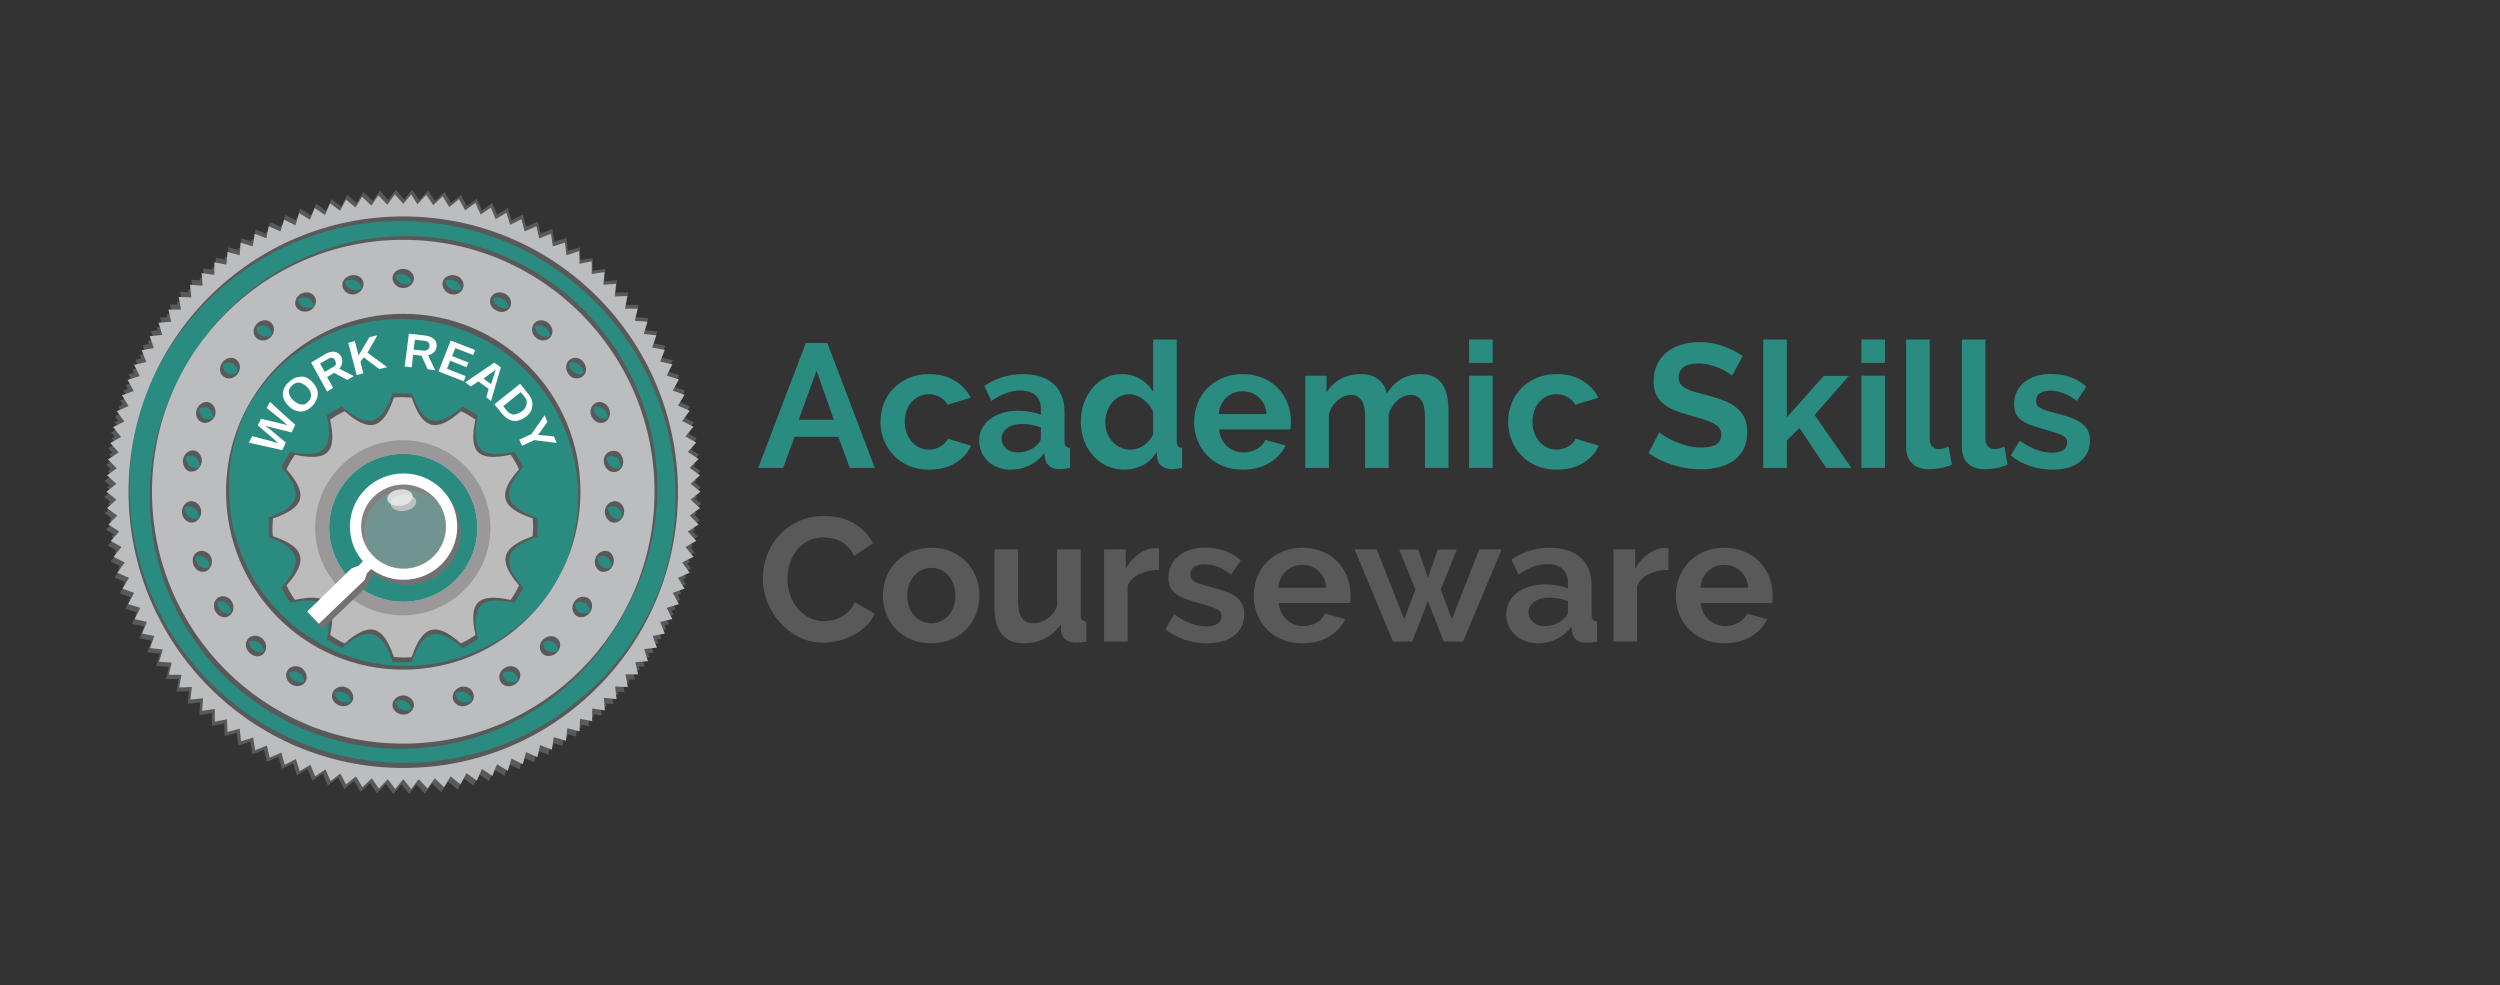 <svg xmlns="http://www.w3.org/2000/svg" xmlns:xlink="http://www.w3.org/1999/xlink" width="718" zoomAndPan="magnify" viewBox="0 0 538.5 212.25" height="283" preserveAspectRatio="xMidYMid meet" version="1.0"><rect x="0" y="0" width="538.5" height="212.25" fill="#333333" stroke="none"/><defs><filter x="0%" y="0%" width="100%" height="100%" id="3f3b856365"><feColorMatrix values="0 0 0 0 1 0 0 0 0 1 0 0 0 0 1 0 0 0 1 0" color-interpolation-filters="sRGB"/></filter><g/><clipPath id="41c986d4af"><path d="M 27.07 46.508 L 146.098 46.508 L 146.098 165.535 L 27.07 165.535 Z M 27.07 46.508 " clip-rule="nonzero"/></clipPath><clipPath id="992f45859e"><path d="M 86.586 46.508 C 53.715 46.508 27.07 73.156 27.07 106.023 C 27.07 138.891 53.715 165.535 86.586 165.535 C 119.453 165.535 146.098 138.891 146.098 106.023 C 146.098 73.156 119.453 46.508 86.586 46.508 " clip-rule="nonzero"/></clipPath><clipPath id="f827585811"><path d="M 23 40.867 L 151.414 40.867 L 151.414 170 L 23 170 Z M 23 40.867 " clip-rule="nonzero"/></clipPath><clipPath id="fbc5fca35a"><path d="M 22 42 L 151 42 L 151 171.168 L 22 171.168 Z M 22 42 " clip-rule="nonzero"/></clipPath><clipPath id="0b11144eb5"><path d="M 57.879 84.738 L 115.84 84.738 L 115.84 142.629 L 57.879 142.629 Z M 57.879 84.738 " clip-rule="nonzero"/></clipPath><clipPath id="95bafa73e1"><path d="M 58.789 85.648 L 114.832 85.648 L 114.832 141.621 L 58.789 141.621 Z M 58.789 85.648 " clip-rule="nonzero"/></clipPath><clipPath id="01d4300748"><path d="M 76 103.109 L 99.27 103.109 L 99.27 127 L 76 127 Z M 76 103.109 " clip-rule="nonzero"/></clipPath><clipPath id="5d82031d89"><path d="M 66.891 121 L 82 121 L 82 135.484 L 66.891 135.484 Z M 66.891 121 " clip-rule="nonzero"/></clipPath><mask id="0791842421"><g filter="url(#3f3b856365)"><rect x="-53.85" width="646.2" fill="#000000" y="-21.225" height="254.7" fill-opacity="0.4"/></g></mask><clipPath id="2562bb0a48"><path d="M 0.426 0.227 L 19 0.227 L 19 18.883 L 0.426 18.883 Z M 0.426 0.227 " clip-rule="nonzero"/></clipPath><clipPath id="29005705e6"><rect x="0" width="20" y="0" height="19"/></clipPath><mask id="1f1e561ee8"><g filter="url(#3f3b856365)"><rect x="-53.85" width="646.2" fill="#000000" y="-21.225" height="254.7" fill-opacity="0.8"/></g></mask><clipPath id="9609e4158b"><path d="M 1 0.426 L 6.902 0.426 L 6.902 4.25 L 1 4.25 Z M 1 0.426 " clip-rule="nonzero"/></clipPath><clipPath id="244b554516"><rect x="0" width="7" y="0" height="5"/></clipPath><clipPath id="49a647b5d8"><path d="M 75 101.98 L 98.516 101.98 L 98.516 125 L 75 125 Z M 75 101.98 " clip-rule="nonzero"/></clipPath><clipPath id="4d24a4c3d6"><path d="M 66.137 120 L 81 120 L 81 134.355 L 66.137 134.355 Z M 66.137 120 " clip-rule="nonzero"/></clipPath><mask id="7ead7407de"><g filter="url(#3f3b856365)"><rect x="-53.85" width="646.2" fill="#000000" y="-21.225" height="254.7" fill-opacity="0.4"/></g></mask><clipPath id="179cda8d5d"><path d="M 0.469 0.273 L 19.359 0.273 L 19.359 18.688 L 0.469 18.688 Z M 0.469 0.273 " clip-rule="nonzero"/></clipPath><clipPath id="dfad4162ae"><rect x="0" width="20" y="0" height="19"/></clipPath><mask id="67543b7097"><g filter="url(#3f3b856365)"><rect x="-53.85" width="646.2" fill="#000000" y="-21.225" height="254.7" fill-opacity="0.8"/></g></mask><clipPath id="bdf954729f"><path d="M 0.207 0.227 L 5.945 0.227 L 5.945 4 L 0.207 4 Z M 0.207 0.227 " clip-rule="nonzero"/></clipPath><clipPath id="a117c87470"><rect x="0" width="6" y="0" height="5"/></clipPath></defs><g fill="#2a8c80" fill-opacity="1"><g transform="translate(163.126, 100.787)"><g><path d="M 10.453 -26.906 L 15.078 -26.906 L 25.312 0 L 19.938 0 L 17.438 -6.703 L 8.031 -6.703 L 5.562 0 L 0.188 0 Z M 16.484 -10.375 L 12.766 -20.953 L 8.906 -10.375 Z M 16.484 -10.375 "/></g></g></g><g fill="#2a8c80" fill-opacity="1"><g transform="translate(188.591, 100.787)"><g><path d="M 1.062 -9.922 C 1.062 -11.316 1.301 -12.629 1.781 -13.859 C 2.258 -15.098 2.953 -16.188 3.859 -17.125 C 4.773 -18.062 5.875 -18.805 7.156 -19.359 C 8.445 -19.922 9.898 -20.203 11.516 -20.203 C 13.691 -20.203 15.539 -19.734 17.062 -18.797 C 18.594 -17.859 19.738 -16.633 20.5 -15.125 L 15.531 -13.609 C 15.102 -14.336 14.535 -14.895 13.828 -15.281 C 13.117 -15.676 12.336 -15.875 11.484 -15.875 C 10.742 -15.875 10.055 -15.727 9.422 -15.438 C 8.797 -15.145 8.25 -14.738 7.781 -14.219 C 7.312 -13.707 6.945 -13.082 6.688 -12.344 C 6.426 -11.613 6.297 -10.805 6.297 -9.922 C 6.297 -9.035 6.43 -8.227 6.703 -7.5 C 6.984 -6.77 7.359 -6.141 7.828 -5.609 C 8.297 -5.078 8.844 -4.664 9.469 -4.375 C 10.102 -4.082 10.773 -3.938 11.484 -3.938 C 12.391 -3.938 13.227 -4.164 14 -4.625 C 14.77 -5.082 15.305 -5.641 15.609 -6.297 L 20.578 -4.781 C 19.891 -3.258 18.766 -2.02 17.203 -1.062 C 15.641 -0.102 13.758 0.375 11.562 0.375 C 9.938 0.375 8.477 0.098 7.188 -0.453 C 5.906 -1.004 4.805 -1.754 3.891 -2.703 C 2.984 -3.648 2.285 -4.75 1.797 -6 C 1.305 -7.25 1.062 -8.555 1.062 -9.922 Z M 1.062 -9.922 "/></g></g></g><g fill="#2a8c80" fill-opacity="1"><g transform="translate(209.963, 100.787)"><g><path d="M 7.734 0.375 C 6.773 0.375 5.879 0.219 5.047 -0.094 C 4.211 -0.406 3.488 -0.848 2.875 -1.422 C 2.27 -1.992 1.797 -2.656 1.453 -3.406 C 1.117 -4.164 0.953 -5 0.953 -5.906 C 0.953 -6.844 1.16 -7.707 1.578 -8.5 C 1.992 -9.301 2.57 -9.977 3.312 -10.531 C 4.062 -11.094 4.953 -11.531 5.984 -11.844 C 7.023 -12.156 8.16 -12.312 9.391 -12.312 C 10.273 -12.312 11.141 -12.234 11.984 -12.078 C 12.836 -11.93 13.594 -11.719 14.25 -11.438 L 14.25 -12.578 C 14.25 -13.891 13.875 -14.898 13.125 -15.609 C 12.383 -16.316 11.281 -16.672 9.812 -16.672 C 8.75 -16.672 7.711 -16.477 6.703 -16.094 C 5.691 -15.719 4.656 -15.164 3.594 -14.438 L 2.047 -17.656 C 4.598 -19.352 7.352 -20.203 10.312 -20.203 C 13.164 -20.203 15.379 -19.5 16.953 -18.094 C 18.535 -16.688 19.328 -14.66 19.328 -12.016 L 19.328 -5.828 C 19.328 -5.305 19.422 -4.93 19.609 -4.703 C 19.797 -4.473 20.102 -4.344 20.531 -4.312 L 20.531 0 C 19.676 0.176 18.93 0.266 18.297 0.266 C 17.336 0.266 16.598 0.051 16.078 -0.375 C 15.566 -0.801 15.25 -1.367 15.125 -2.078 L 15 -3.188 C 14.113 -2.02 13.039 -1.133 11.781 -0.531 C 10.52 0.07 9.172 0.375 7.734 0.375 Z M 9.172 -3.328 C 10.023 -3.328 10.836 -3.477 11.609 -3.781 C 12.379 -4.094 12.977 -4.5 13.406 -5 C 13.969 -5.426 14.25 -5.906 14.25 -6.438 L 14.25 -8.719 C 13.645 -8.945 12.988 -9.129 12.281 -9.266 C 11.57 -9.398 10.891 -9.469 10.234 -9.469 C 8.922 -9.469 7.848 -9.172 7.016 -8.578 C 6.18 -7.984 5.766 -7.234 5.766 -6.328 C 5.766 -5.473 6.094 -4.758 6.75 -4.188 C 7.406 -3.613 8.211 -3.328 9.172 -3.328 Z M 9.172 -3.328 "/></g></g></g><g fill="#2a8c80" fill-opacity="1"><g transform="translate(231.714, 100.787)"><g><path d="M 10.531 0.375 C 9.164 0.375 7.898 0.109 6.734 -0.422 C 5.578 -0.953 4.582 -1.68 3.75 -2.609 C 2.914 -3.547 2.266 -4.641 1.797 -5.891 C 1.328 -7.141 1.094 -8.484 1.094 -9.922 C 1.094 -11.367 1.312 -12.707 1.75 -13.938 C 2.195 -15.176 2.812 -16.266 3.594 -17.203 C 4.383 -18.141 5.32 -18.875 6.406 -19.406 C 7.488 -19.938 8.676 -20.203 9.969 -20.203 C 11.426 -20.203 12.742 -19.848 13.922 -19.141 C 15.098 -18.43 16.016 -17.508 16.672 -16.375 L 16.672 -27.656 L 21.75 -27.656 L 21.75 -5.828 C 21.75 -5.305 21.836 -4.93 22.016 -4.703 C 22.191 -4.473 22.492 -4.344 22.922 -4.312 L 22.922 0 C 22.035 0.176 21.316 0.266 20.766 0.266 C 19.859 0.266 19.113 0.039 18.531 -0.406 C 17.945 -0.863 17.617 -1.461 17.547 -2.203 L 17.438 -3.453 C 16.695 -2.18 15.703 -1.223 14.453 -0.578 C 13.203 0.055 11.895 0.375 10.531 0.375 Z M 11.859 -3.938 C 12.336 -3.938 12.828 -4.02 13.328 -4.188 C 13.836 -4.352 14.305 -4.586 14.734 -4.891 C 15.172 -5.191 15.555 -5.547 15.891 -5.953 C 16.234 -6.359 16.492 -6.801 16.672 -7.281 L 16.672 -12.016 C 16.473 -12.566 16.188 -13.078 15.812 -13.547 C 15.445 -14.016 15.031 -14.414 14.562 -14.75 C 14.102 -15.094 13.613 -15.363 13.094 -15.562 C 12.57 -15.77 12.062 -15.875 11.562 -15.875 C 10.801 -15.875 10.098 -15.707 9.453 -15.375 C 8.805 -15.051 8.254 -14.602 7.797 -14.031 C 7.348 -13.469 6.992 -12.816 6.734 -12.078 C 6.484 -11.348 6.359 -10.594 6.359 -9.812 C 6.359 -8.977 6.5 -8.207 6.781 -7.5 C 7.062 -6.789 7.441 -6.172 7.922 -5.641 C 8.398 -5.109 8.973 -4.691 9.641 -4.391 C 10.305 -4.086 11.047 -3.938 11.859 -3.938 Z M 11.859 -3.938 "/></g></g></g><g fill="#2a8c80" fill-opacity="1"><g transform="translate(256.155, 100.787)"><g><path d="M 11.516 0.375 C 9.922 0.375 8.477 0.102 7.188 -0.438 C 5.906 -0.977 4.805 -1.711 3.891 -2.641 C 2.984 -3.578 2.285 -4.664 1.797 -5.906 C 1.305 -7.145 1.062 -8.445 1.062 -9.812 C 1.062 -11.227 1.301 -12.562 1.781 -13.812 C 2.258 -15.062 2.953 -16.16 3.859 -17.109 C 4.773 -18.055 5.879 -18.805 7.172 -19.359 C 8.473 -19.922 9.938 -20.203 11.562 -20.203 C 13.176 -20.203 14.617 -19.922 15.891 -19.359 C 17.172 -18.805 18.258 -18.062 19.156 -17.125 C 20.051 -16.188 20.734 -15.098 21.203 -13.859 C 21.672 -12.629 21.906 -11.344 21.906 -10 C 21.906 -9.676 21.895 -9.359 21.875 -9.047 C 21.863 -8.742 21.832 -8.492 21.781 -8.297 L 6.438 -8.297 C 6.52 -7.516 6.711 -6.82 7.016 -6.219 C 7.316 -5.613 7.707 -5.094 8.188 -4.656 C 8.664 -4.227 9.207 -3.898 9.812 -3.672 C 10.414 -3.441 11.047 -3.328 11.703 -3.328 C 12.711 -3.328 13.664 -3.57 14.562 -4.062 C 15.469 -4.562 16.082 -5.219 16.406 -6.031 L 20.766 -4.812 C 20.035 -3.289 18.867 -2.047 17.266 -1.078 C 15.66 -0.109 13.742 0.375 11.516 0.375 Z M 16.672 -11.594 C 16.547 -13.082 15.992 -14.273 15.016 -15.172 C 14.047 -16.066 12.867 -16.516 11.484 -16.516 C 10.797 -16.516 10.156 -16.395 9.562 -16.156 C 8.969 -15.914 8.441 -15.582 7.984 -15.156 C 7.535 -14.727 7.164 -14.207 6.875 -13.594 C 6.582 -12.988 6.41 -12.32 6.359 -11.594 Z M 16.672 -11.594 "/></g></g></g><g fill="#2a8c80" fill-opacity="1"><g transform="translate(278.853, 100.787)"><g><path d="M 33.156 0 L 28.078 0 L 28.078 -11.141 C 28.078 -12.734 27.805 -13.895 27.266 -14.625 C 26.723 -15.352 25.973 -15.719 25.016 -15.719 C 24.004 -15.719 23.055 -15.332 22.172 -14.562 C 21.285 -13.789 20.648 -12.789 20.266 -11.562 L 20.266 0 L 15.188 0 L 15.188 -11.141 C 15.188 -12.734 14.914 -13.895 14.375 -14.625 C 13.832 -15.352 13.082 -15.719 12.125 -15.719 C 11.133 -15.719 10.191 -15.336 9.297 -14.578 C 8.398 -13.828 7.766 -12.832 7.391 -11.594 L 7.391 0 L 2.312 0 L 2.312 -19.859 L 6.891 -19.859 L 6.891 -16.172 C 7.629 -17.461 8.633 -18.457 9.906 -19.156 C 11.188 -19.852 12.645 -20.203 14.281 -20.203 C 15.945 -20.203 17.234 -19.797 18.141 -18.984 C 19.055 -18.172 19.641 -17.172 19.891 -15.984 C 20.703 -17.348 21.723 -18.391 22.953 -19.109 C 24.191 -19.836 25.609 -20.203 27.203 -20.203 C 28.422 -20.203 29.422 -19.973 30.203 -19.516 C 30.984 -19.055 31.586 -18.461 32.016 -17.734 C 32.441 -17.004 32.738 -16.172 32.906 -15.234 C 33.07 -14.297 33.156 -13.348 33.156 -12.391 Z M 33.156 0 "/></g></g></g><g fill="#2a8c80" fill-opacity="1"><g transform="translate(314.132, 100.787)"><g><path d="M 2.312 0 L 2.312 -19.859 L 7.391 -19.859 L 7.391 0 Z M 2.312 -22.625 L 2.312 -27.656 L 7.391 -27.656 L 7.391 -22.625 Z M 2.312 -22.625 "/></g></g></g><g fill="#2a8c80" fill-opacity="1"><g transform="translate(323.795, 100.787)"><g><path d="M 1.062 -9.922 C 1.062 -11.316 1.301 -12.629 1.781 -13.859 C 2.258 -15.098 2.953 -16.188 3.859 -17.125 C 4.773 -18.062 5.875 -18.805 7.156 -19.359 C 8.445 -19.922 9.898 -20.203 11.516 -20.203 C 13.691 -20.203 15.539 -19.734 17.062 -18.797 C 18.594 -17.859 19.738 -16.633 20.5 -15.125 L 15.531 -13.609 C 15.102 -14.336 14.535 -14.895 13.828 -15.281 C 13.117 -15.676 12.336 -15.875 11.484 -15.875 C 10.742 -15.875 10.055 -15.727 9.422 -15.438 C 8.797 -15.145 8.25 -14.738 7.781 -14.219 C 7.312 -13.707 6.945 -13.082 6.688 -12.344 C 6.426 -11.613 6.297 -10.805 6.297 -9.922 C 6.297 -9.035 6.43 -8.227 6.703 -7.5 C 6.984 -6.77 7.359 -6.141 7.828 -5.609 C 8.297 -5.078 8.844 -4.664 9.469 -4.375 C 10.102 -4.082 10.773 -3.938 11.484 -3.938 C 12.391 -3.938 13.227 -4.164 14 -4.625 C 14.77 -5.082 15.305 -5.641 15.609 -6.297 L 20.578 -4.781 C 19.891 -3.258 18.766 -2.02 17.203 -1.062 C 15.641 -0.102 13.758 0.375 11.562 0.375 C 9.938 0.375 8.477 0.098 7.188 -0.453 C 5.906 -1.004 4.805 -1.754 3.891 -2.703 C 2.984 -3.648 2.285 -4.75 1.797 -6 C 1.305 -7.25 1.062 -8.555 1.062 -9.922 Z M 1.062 -9.922 "/></g></g></g><g fill="#2a8c80" fill-opacity="1"><g transform="translate(345.167, 100.787)"><g/></g></g><g fill="#2a8c80" fill-opacity="1"><g transform="translate(354.262, 100.787)"><g><path d="M 18.828 -19.859 C 18.648 -20.035 18.328 -20.273 17.859 -20.578 C 17.398 -20.879 16.832 -21.176 16.156 -21.469 C 15.488 -21.758 14.766 -22.004 13.984 -22.203 C 13.203 -22.398 12.406 -22.5 11.594 -22.5 C 10.156 -22.5 9.082 -22.234 8.375 -21.703 C 7.664 -21.18 7.312 -20.438 7.312 -19.469 C 7.312 -18.914 7.441 -18.457 7.703 -18.094 C 7.973 -17.727 8.359 -17.406 8.859 -17.125 C 9.367 -16.844 10.008 -16.586 10.781 -16.359 C 11.551 -16.141 12.441 -15.906 13.453 -15.656 C 14.766 -15.301 15.957 -14.922 17.031 -14.516 C 18.102 -14.109 19.008 -13.602 19.75 -13 C 20.5 -12.395 21.078 -11.664 21.484 -10.812 C 21.891 -9.969 22.094 -8.926 22.094 -7.688 C 22.094 -6.25 21.82 -5.02 21.281 -4 C 20.738 -2.977 20.004 -2.148 19.078 -1.516 C 18.148 -0.879 17.086 -0.414 15.891 -0.125 C 14.691 0.156 13.438 0.297 12.125 0.297 C 10.102 0.297 8.109 -0.004 6.141 -0.609 C 4.172 -1.211 2.398 -2.07 0.828 -3.188 L 3.141 -7.688 C 3.367 -7.457 3.781 -7.16 4.375 -6.797 C 4.969 -6.43 5.664 -6.066 6.469 -5.703 C 7.281 -5.336 8.176 -5.023 9.156 -4.766 C 10.145 -4.516 11.16 -4.391 12.203 -4.391 C 15.078 -4.391 16.516 -5.312 16.516 -7.156 C 16.516 -7.738 16.348 -8.234 16.016 -8.641 C 15.691 -9.047 15.227 -9.398 14.625 -9.703 C 14.02 -10.004 13.285 -10.281 12.422 -10.531 C 11.566 -10.781 10.609 -11.062 9.547 -11.375 C 8.254 -11.719 7.133 -12.098 6.188 -12.516 C 5.25 -12.93 4.461 -13.426 3.828 -14 C 3.191 -14.57 2.719 -15.227 2.406 -15.969 C 2.094 -16.719 1.938 -17.609 1.938 -18.641 C 1.938 -20.004 2.188 -21.219 2.688 -22.281 C 3.195 -23.344 3.898 -24.227 4.797 -24.938 C 5.691 -25.645 6.734 -26.18 7.922 -26.547 C 9.109 -26.91 10.383 -27.094 11.75 -27.094 C 13.645 -27.094 15.383 -26.797 16.969 -26.203 C 18.562 -25.609 19.953 -24.906 21.141 -24.094 Z M 18.828 -19.859 "/></g></g></g><g fill="#2a8c80" fill-opacity="1"><g transform="translate(377.49, 100.787)"><g><path d="M 15.875 0 L 10.109 -8.594 L 7.391 -5.906 L 7.391 0 L 2.312 0 L 2.312 -27.656 L 7.391 -27.656 L 7.391 -10.875 L 15.344 -19.812 L 20.766 -19.812 L 13.375 -11.406 L 21.297 0 Z M 15.875 0 "/></g></g></g><g fill="#2a8c80" fill-opacity="1"><g transform="translate(398.635, 100.787)"><g><path d="M 2.312 0 L 2.312 -19.859 L 7.391 -19.859 L 7.391 0 Z M 2.312 -22.625 L 2.312 -27.656 L 7.391 -27.656 L 7.391 -22.625 Z M 2.312 -22.625 "/></g></g></g><g fill="#2a8c80" fill-opacity="1"><g transform="translate(408.298, 100.787)"><g><path d="M 2.281 -27.656 L 7.344 -27.656 L 7.344 -6.359 C 7.344 -5.629 7.52 -5.062 7.875 -4.656 C 8.227 -4.25 8.734 -4.047 9.391 -4.047 C 9.703 -4.047 10.039 -4.098 10.406 -4.203 C 10.77 -4.305 11.113 -4.43 11.438 -4.578 L 12.125 -0.719 C 11.445 -0.395 10.648 -0.145 9.734 0.031 C 8.828 0.207 8.008 0.297 7.281 0.297 C 5.688 0.297 4.453 -0.125 3.578 -0.969 C 2.711 -1.812 2.281 -3.016 2.281 -4.578 Z M 2.281 -27.656 "/></g></g></g><g fill="#2a8c80" fill-opacity="1"><g transform="translate(420.31, 100.787)"><g><path d="M 2.281 -27.656 L 7.344 -27.656 L 7.344 -6.359 C 7.344 -5.629 7.52 -5.062 7.875 -4.656 C 8.227 -4.25 8.734 -4.047 9.391 -4.047 C 9.703 -4.047 10.039 -4.098 10.406 -4.203 C 10.77 -4.305 11.113 -4.43 11.438 -4.578 L 12.125 -0.719 C 11.445 -0.395 10.648 -0.145 9.734 0.031 C 8.828 0.207 8.008 0.297 7.281 0.297 C 5.688 0.297 4.453 -0.125 3.578 -0.969 C 2.711 -1.812 2.281 -3.016 2.281 -4.578 Z M 2.281 -27.656 "/></g></g></g><g fill="#2a8c80" fill-opacity="1"><g transform="translate(432.322, 100.787)"><g><path d="M 9.812 0.375 C 8.145 0.375 6.516 0.109 4.922 -0.422 C 3.328 -0.953 1.961 -1.707 0.828 -2.688 L 2.734 -5.875 C 3.941 -5.008 5.117 -4.359 6.266 -3.922 C 7.422 -3.484 8.566 -3.266 9.703 -3.266 C 10.711 -3.266 11.504 -3.453 12.078 -3.828 C 12.66 -4.203 12.953 -4.742 12.953 -5.453 C 12.953 -6.16 12.609 -6.676 11.922 -7 C 11.242 -7.332 10.133 -7.711 8.594 -8.141 C 7.312 -8.492 6.211 -8.832 5.297 -9.156 C 4.391 -9.488 3.66 -9.863 3.109 -10.281 C 2.555 -10.695 2.148 -11.176 1.891 -11.719 C 1.641 -12.27 1.516 -12.922 1.516 -13.672 C 1.516 -14.68 1.707 -15.594 2.094 -16.406 C 2.488 -17.219 3.039 -17.906 3.75 -18.469 C 4.457 -19.039 5.285 -19.477 6.234 -19.781 C 7.18 -20.082 8.211 -20.234 9.328 -20.234 C 10.816 -20.234 12.207 -20.02 13.5 -19.594 C 14.801 -19.164 16 -18.469 17.094 -17.5 L 15.047 -14.438 C 14.035 -15.195 13.055 -15.754 12.109 -16.109 C 11.16 -16.461 10.219 -16.641 9.281 -16.641 C 8.426 -16.641 7.707 -16.461 7.125 -16.109 C 6.539 -15.754 6.25 -15.188 6.25 -14.406 C 6.25 -14.051 6.316 -13.758 6.453 -13.531 C 6.598 -13.301 6.82 -13.098 7.125 -12.922 C 7.426 -12.742 7.82 -12.57 8.312 -12.406 C 8.812 -12.238 9.426 -12.066 10.156 -11.891 C 11.52 -11.547 12.688 -11.195 13.656 -10.844 C 14.633 -10.488 15.43 -10.082 16.047 -9.625 C 16.66 -9.164 17.113 -8.641 17.406 -8.047 C 17.695 -7.453 17.844 -6.738 17.844 -5.906 C 17.844 -3.969 17.125 -2.438 15.688 -1.312 C 14.25 -0.188 12.289 0.375 9.812 0.375 Z M 9.812 0.375 "/></g></g></g><g fill="#595959" fill-opacity="1"><g transform="translate(163.126, 138.189)"><g><path d="M 1.172 -13.641 C 1.172 -15.285 1.469 -16.91 2.062 -18.516 C 2.656 -20.117 3.52 -21.551 4.656 -22.812 C 5.789 -24.07 7.18 -25.094 8.828 -25.875 C 10.473 -26.656 12.344 -27.047 14.438 -27.047 C 16.914 -27.047 19.055 -26.504 20.859 -25.422 C 22.66 -24.336 24.004 -22.926 24.891 -21.188 L 20.875 -18.422 C 20.52 -19.172 20.086 -19.805 19.578 -20.328 C 19.078 -20.848 18.535 -21.258 17.953 -21.562 C 17.379 -21.863 16.773 -22.082 16.141 -22.219 C 15.504 -22.363 14.883 -22.438 14.281 -22.438 C 12.969 -22.438 11.82 -22.172 10.844 -21.641 C 9.875 -21.109 9.066 -20.414 8.422 -19.562 C 7.785 -18.719 7.301 -17.758 6.969 -16.688 C 6.645 -15.613 6.484 -14.547 6.484 -13.484 C 6.484 -12.297 6.672 -11.148 7.047 -10.047 C 7.422 -8.953 7.957 -7.988 8.656 -7.156 C 9.352 -6.32 10.188 -5.648 11.156 -5.141 C 12.133 -4.641 13.203 -4.391 14.359 -4.391 C 14.961 -4.391 15.594 -4.461 16.25 -4.609 C 16.906 -4.766 17.531 -5.004 18.125 -5.328 C 18.719 -5.66 19.266 -6.086 19.766 -6.609 C 20.273 -7.129 20.68 -7.754 20.984 -8.484 L 25.266 -6.031 C 24.836 -5.02 24.223 -4.129 23.422 -3.359 C 22.629 -2.586 21.734 -1.938 20.734 -1.406 C 19.742 -0.875 18.68 -0.469 17.547 -0.188 C 16.41 0.094 15.297 0.234 14.203 0.234 C 12.285 0.234 10.531 -0.172 8.938 -0.984 C 7.352 -1.797 5.984 -2.848 4.828 -4.141 C 3.68 -5.441 2.785 -6.922 2.141 -8.578 C 1.492 -10.234 1.172 -11.922 1.172 -13.641 Z M 1.172 -13.641 "/></g></g></g><g fill="#595959" fill-opacity="1"><g transform="translate(189.121, 138.189)"><g><path d="M 11.484 0.375 C 9.867 0.375 8.414 0.098 7.125 -0.453 C 5.832 -1.004 4.738 -1.754 3.844 -2.703 C 2.945 -3.648 2.258 -4.742 1.781 -5.984 C 1.301 -7.223 1.062 -8.523 1.062 -9.891 C 1.062 -11.273 1.301 -12.586 1.781 -13.828 C 2.258 -15.066 2.945 -16.16 3.844 -17.109 C 4.738 -18.055 5.832 -18.805 7.125 -19.359 C 8.414 -19.922 9.867 -20.203 11.484 -20.203 C 13.098 -20.203 14.539 -19.922 15.812 -19.359 C 17.094 -18.805 18.18 -18.055 19.078 -17.109 C 19.973 -16.16 20.66 -15.066 21.141 -13.828 C 21.617 -12.586 21.859 -11.273 21.859 -9.891 C 21.859 -8.523 21.617 -7.223 21.141 -5.984 C 20.66 -4.742 19.977 -3.648 19.094 -2.703 C 18.207 -1.754 17.117 -1.004 15.828 -0.453 C 14.547 0.098 13.098 0.375 11.484 0.375 Z M 6.297 -9.891 C 6.297 -9.004 6.426 -8.203 6.688 -7.484 C 6.945 -6.766 7.312 -6.141 7.781 -5.609 C 8.25 -5.078 8.797 -4.664 9.422 -4.375 C 10.055 -4.082 10.742 -3.938 11.484 -3.938 C 12.211 -3.938 12.891 -4.082 13.516 -4.375 C 14.148 -4.664 14.703 -5.078 15.172 -5.609 C 15.641 -6.141 16.004 -6.77 16.266 -7.5 C 16.535 -8.227 16.672 -9.035 16.672 -9.922 C 16.672 -10.785 16.535 -11.582 16.266 -12.312 C 16.004 -13.039 15.641 -13.672 15.172 -14.203 C 14.703 -14.734 14.148 -15.145 13.516 -15.438 C 12.891 -15.727 12.211 -15.875 11.484 -15.875 C 10.742 -15.875 10.055 -15.723 9.422 -15.422 C 8.797 -15.117 8.25 -14.703 7.781 -14.172 C 7.312 -13.641 6.945 -13.004 6.688 -12.266 C 6.426 -11.535 6.297 -10.742 6.297 -9.891 Z M 6.297 -9.891 "/></g></g></g><g fill="#595959" fill-opacity="1"><g transform="translate(212.085, 138.189)"><g><path d="M 8.375 0.375 C 6.332 0.375 4.781 -0.281 3.719 -1.594 C 2.656 -2.906 2.125 -4.848 2.125 -7.422 L 2.125 -19.859 L 7.203 -19.859 L 7.203 -8.531 C 7.203 -5.469 8.301 -3.938 10.5 -3.938 C 11.477 -3.938 12.426 -4.234 13.344 -4.828 C 14.27 -5.422 15.023 -6.328 15.609 -7.547 L 15.609 -19.859 L 20.688 -19.859 L 20.688 -5.828 C 20.688 -5.305 20.781 -4.93 20.969 -4.703 C 21.156 -4.473 21.469 -4.344 21.906 -4.312 L 21.906 0 C 21.395 0.102 20.969 0.164 20.625 0.188 C 20.289 0.219 19.984 0.234 19.703 0.234 C 18.797 0.234 18.055 0.023 17.484 -0.391 C 16.922 -0.805 16.586 -1.383 16.484 -2.125 L 16.375 -3.719 C 15.488 -2.352 14.348 -1.328 12.953 -0.641 C 11.566 0.035 10.039 0.375 8.375 0.375 Z M 8.375 0.375 "/></g></g></g><g fill="#595959" fill-opacity="1"><g transform="translate(235.503, 138.189)"><g><path d="M 14.141 -15.453 C 12.598 -15.43 11.219 -15.133 10 -14.562 C 8.789 -14 7.922 -13.148 7.391 -12.016 L 7.391 0 L 2.312 0 L 2.312 -19.859 L 6.969 -19.859 L 6.969 -15.609 C 7.32 -16.297 7.738 -16.91 8.219 -17.453 C 8.695 -17.992 9.211 -18.461 9.766 -18.859 C 10.328 -19.266 10.891 -19.578 11.453 -19.797 C 12.023 -20.016 12.578 -20.125 13.109 -20.125 C 13.391 -20.125 13.598 -20.125 13.734 -20.125 C 13.867 -20.125 14.004 -20.109 14.141 -20.078 Z M 14.141 -15.453 "/></g></g></g><g fill="#595959" fill-opacity="1"><g transform="translate(250.168, 138.189)"><g><path d="M 9.812 0.375 C 8.145 0.375 6.516 0.109 4.922 -0.422 C 3.328 -0.953 1.961 -1.707 0.828 -2.688 L 2.734 -5.875 C 3.941 -5.008 5.117 -4.359 6.266 -3.922 C 7.422 -3.484 8.566 -3.266 9.703 -3.266 C 10.711 -3.266 11.504 -3.453 12.078 -3.828 C 12.66 -4.203 12.953 -4.742 12.953 -5.453 C 12.953 -6.16 12.609 -6.676 11.922 -7 C 11.242 -7.332 10.133 -7.711 8.594 -8.141 C 7.312 -8.492 6.211 -8.832 5.297 -9.156 C 4.391 -9.488 3.66 -9.863 3.109 -10.281 C 2.555 -10.695 2.148 -11.176 1.891 -11.719 C 1.641 -12.27 1.516 -12.922 1.516 -13.672 C 1.516 -14.68 1.707 -15.594 2.094 -16.406 C 2.488 -17.219 3.039 -17.906 3.75 -18.469 C 4.457 -19.039 5.285 -19.477 6.234 -19.781 C 7.18 -20.082 8.211 -20.234 9.328 -20.234 C 10.816 -20.234 12.207 -20.02 13.5 -19.594 C 14.801 -19.164 16 -18.469 17.094 -17.5 L 15.047 -14.438 C 14.035 -15.195 13.055 -15.754 12.109 -16.109 C 11.16 -16.461 10.219 -16.641 9.281 -16.641 C 8.426 -16.641 7.707 -16.461 7.125 -16.109 C 6.539 -15.754 6.25 -15.188 6.25 -14.406 C 6.25 -14.051 6.316 -13.758 6.453 -13.531 C 6.598 -13.301 6.82 -13.098 7.125 -12.922 C 7.426 -12.742 7.82 -12.57 8.312 -12.406 C 8.812 -12.238 9.426 -12.066 10.156 -11.891 C 11.52 -11.547 12.688 -11.195 13.656 -10.844 C 14.633 -10.488 15.43 -10.082 16.047 -9.625 C 16.66 -9.164 17.113 -8.641 17.406 -8.047 C 17.695 -7.453 17.844 -6.738 17.844 -5.906 C 17.844 -3.969 17.125 -2.438 15.688 -1.312 C 14.25 -0.188 12.289 0.375 9.812 0.375 Z M 9.812 0.375 "/></g></g></g><g fill="#595959" fill-opacity="1"><g transform="translate(269.001, 138.189)"><g><path d="M 11.516 0.375 C 9.922 0.375 8.477 0.102 7.188 -0.438 C 5.906 -0.977 4.805 -1.711 3.891 -2.641 C 2.984 -3.578 2.285 -4.664 1.797 -5.906 C 1.305 -7.145 1.062 -8.445 1.062 -9.812 C 1.062 -11.227 1.301 -12.562 1.781 -13.812 C 2.258 -15.062 2.953 -16.16 3.859 -17.109 C 4.773 -18.055 5.879 -18.805 7.172 -19.359 C 8.473 -19.922 9.938 -20.203 11.562 -20.203 C 13.176 -20.203 14.617 -19.922 15.891 -19.359 C 17.172 -18.805 18.258 -18.062 19.156 -17.125 C 20.051 -16.188 20.734 -15.098 21.203 -13.859 C 21.672 -12.629 21.906 -11.344 21.906 -10 C 21.906 -9.676 21.895 -9.359 21.875 -9.047 C 21.863 -8.742 21.832 -8.492 21.781 -8.297 L 6.438 -8.297 C 6.52 -7.516 6.711 -6.82 7.016 -6.219 C 7.316 -5.613 7.707 -5.094 8.188 -4.656 C 8.664 -4.227 9.207 -3.898 9.812 -3.672 C 10.414 -3.441 11.047 -3.328 11.703 -3.328 C 12.711 -3.328 13.664 -3.57 14.562 -4.062 C 15.469 -4.562 16.082 -5.219 16.406 -6.031 L 20.766 -4.812 C 20.035 -3.289 18.867 -2.047 17.266 -1.078 C 15.66 -0.109 13.742 0.375 11.516 0.375 Z M 16.672 -11.594 C 16.547 -13.082 15.992 -14.273 15.016 -15.172 C 14.047 -16.066 12.867 -16.516 11.484 -16.516 C 10.797 -16.516 10.156 -16.395 9.562 -16.156 C 8.969 -15.914 8.441 -15.582 7.984 -15.156 C 7.535 -14.727 7.164 -14.207 6.875 -13.594 C 6.582 -12.988 6.41 -12.32 6.359 -11.594 Z M 16.672 -11.594 "/></g></g></g><g fill="#595959" fill-opacity="1"><g transform="translate(291.699, 138.189)"><g><path d="M 26.938 -19.859 L 31.75 -19.859 L 23.453 0 L 19.281 0 L 15.875 -8.719 L 12.5 0 L 8.344 0 L 0.078 -19.859 L 4.844 -19.859 L 10.766 -4.781 L 13.188 -11.219 L 9.703 -19.812 L 13.797 -19.812 L 15.875 -13.719 L 18 -19.812 L 22.094 -19.812 L 18.641 -11.219 L 21.031 -4.781 Z M 26.938 -19.859 "/></g></g></g><g fill="#595959" fill-opacity="1"><g transform="translate(323.492, 138.189)"><g><path d="M 7.734 0.375 C 6.773 0.375 5.879 0.219 5.047 -0.094 C 4.211 -0.406 3.488 -0.848 2.875 -1.422 C 2.27 -1.992 1.797 -2.656 1.453 -3.406 C 1.117 -4.164 0.953 -5 0.953 -5.906 C 0.953 -6.844 1.16 -7.707 1.578 -8.5 C 1.992 -9.301 2.57 -9.977 3.312 -10.531 C 4.062 -11.094 4.953 -11.531 5.984 -11.844 C 7.023 -12.156 8.16 -12.312 9.391 -12.312 C 10.273 -12.312 11.141 -12.234 11.984 -12.078 C 12.836 -11.93 13.594 -11.719 14.25 -11.438 L 14.25 -12.578 C 14.25 -13.891 13.875 -14.898 13.125 -15.609 C 12.383 -16.316 11.281 -16.672 9.812 -16.672 C 8.75 -16.672 7.711 -16.477 6.703 -16.094 C 5.691 -15.719 4.656 -15.164 3.594 -14.438 L 2.047 -17.656 C 4.598 -19.352 7.352 -20.203 10.312 -20.203 C 13.164 -20.203 15.379 -19.5 16.953 -18.094 C 18.535 -16.688 19.328 -14.66 19.328 -12.016 L 19.328 -5.828 C 19.328 -5.305 19.422 -4.93 19.609 -4.703 C 19.797 -4.473 20.102 -4.344 20.531 -4.312 L 20.531 0 C 19.676 0.176 18.93 0.266 18.297 0.266 C 17.336 0.266 16.598 0.051 16.078 -0.375 C 15.566 -0.801 15.25 -1.367 15.125 -2.078 L 15 -3.188 C 14.113 -2.02 13.039 -1.133 11.781 -0.531 C 10.52 0.07 9.172 0.375 7.734 0.375 Z M 9.172 -3.328 C 10.023 -3.328 10.836 -3.477 11.609 -3.781 C 12.379 -4.094 12.977 -4.5 13.406 -5 C 13.969 -5.426 14.25 -5.906 14.25 -6.438 L 14.25 -8.719 C 13.645 -8.945 12.988 -9.129 12.281 -9.266 C 11.57 -9.398 10.891 -9.469 10.234 -9.469 C 8.922 -9.469 7.848 -9.172 7.016 -8.578 C 6.18 -7.984 5.766 -7.234 5.766 -6.328 C 5.766 -5.473 6.094 -4.758 6.75 -4.188 C 7.406 -3.613 8.211 -3.328 9.172 -3.328 Z M 9.172 -3.328 "/></g></g></g><g fill="#595959" fill-opacity="1"><g transform="translate(345.243, 138.189)"><g><path d="M 14.141 -15.453 C 12.598 -15.43 11.219 -15.133 10 -14.562 C 8.789 -14 7.922 -13.148 7.391 -12.016 L 7.391 0 L 2.312 0 L 2.312 -19.859 L 6.969 -19.859 L 6.969 -15.609 C 7.32 -16.297 7.738 -16.91 8.219 -17.453 C 8.695 -17.992 9.211 -18.461 9.766 -18.859 C 10.328 -19.266 10.891 -19.578 11.453 -19.797 C 12.023 -20.016 12.578 -20.125 13.109 -20.125 C 13.391 -20.125 13.598 -20.125 13.734 -20.125 C 13.867 -20.125 14.004 -20.109 14.141 -20.078 Z M 14.141 -15.453 "/></g></g></g><g fill="#595959" fill-opacity="1"><g transform="translate(359.908, 138.189)"><g><path d="M 11.516 0.375 C 9.922 0.375 8.477 0.102 7.188 -0.438 C 5.906 -0.977 4.805 -1.711 3.891 -2.641 C 2.984 -3.578 2.285 -4.664 1.797 -5.906 C 1.305 -7.145 1.062 -8.445 1.062 -9.812 C 1.062 -11.227 1.301 -12.562 1.781 -13.812 C 2.258 -15.062 2.953 -16.16 3.859 -17.109 C 4.773 -18.055 5.879 -18.805 7.172 -19.359 C 8.473 -19.922 9.938 -20.203 11.562 -20.203 C 13.176 -20.203 14.617 -19.922 15.891 -19.359 C 17.172 -18.805 18.258 -18.062 19.156 -17.125 C 20.051 -16.188 20.734 -15.098 21.203 -13.859 C 21.672 -12.629 21.906 -11.344 21.906 -10 C 21.906 -9.676 21.895 -9.359 21.875 -9.047 C 21.863 -8.742 21.832 -8.492 21.781 -8.297 L 6.438 -8.297 C 6.52 -7.516 6.711 -6.82 7.016 -6.219 C 7.316 -5.613 7.707 -5.094 8.188 -4.656 C 8.664 -4.227 9.207 -3.898 9.812 -3.672 C 10.414 -3.441 11.047 -3.328 11.703 -3.328 C 12.711 -3.328 13.664 -3.57 14.562 -4.062 C 15.469 -4.562 16.082 -5.219 16.406 -6.031 L 20.766 -4.812 C 20.035 -3.289 18.867 -2.047 17.266 -1.078 C 15.66 -0.109 13.742 0.375 11.516 0.375 Z M 16.672 -11.594 C 16.547 -13.082 15.992 -14.273 15.016 -15.172 C 14.047 -16.066 12.867 -16.516 11.484 -16.516 C 10.797 -16.516 10.156 -16.395 9.562 -16.156 C 8.969 -15.914 8.441 -15.582 7.984 -15.156 C 7.535 -14.727 7.164 -14.207 6.875 -13.594 C 6.582 -12.988 6.41 -12.32 6.359 -11.594 Z M 16.672 -11.594 "/></g></g></g><g clip-path="url(#41c986d4af)"><g clip-path="url(#992f45859e)"><path fill="#2a8c80" d="M 27.07 46.508 L 146.098 46.508 L 146.098 165.535 L 27.07 165.535 Z M 27.07 46.508 " fill-opacity="1" fill-rule="nonzero"/></g></g><g clip-path="url(#f827585811)"><path fill="#595959" d="M 87.062 164.312 C 54.348 164.312 27.891 137.785 27.891 104.91 C 27.891 72.031 54.348 45.609 87.062 45.609 C 119.777 45.609 146.234 72.234 146.234 105.012 C 146.234 137.785 119.68 164.312 87.062 164.312 Z M 148.859 106.727 L 150.98 105.012 L 148.859 103.297 L 150.879 101.48 L 148.66 99.867 L 150.578 97.949 L 148.254 96.438 L 150.07 94.422 L 147.75 93.109 L 149.465 90.992 L 147.043 89.781 L 148.66 87.562 L 146.133 86.453 L 147.547 84.133 L 145.023 83.227 L 146.336 80.805 L 143.711 80 L 144.922 77.578 L 142.297 76.973 L 143.309 74.453 L 140.68 73.949 L 141.59 71.426 L 138.863 71.125 L 139.672 68.504 L 136.945 68.301 L 137.551 65.68 L 134.824 65.68 L 135.328 62.957 L 132.602 63.055 L 132.906 60.332 L 130.18 60.637 L 130.383 57.914 L 127.656 58.316 L 127.656 55.594 L 125.031 55.996 L 124.93 53.273 L 122.305 53.98 L 122 51.258 L 119.375 52.062 L 118.973 49.34 L 116.445 50.348 L 115.84 47.727 L 113.316 48.836 L 112.609 46.215 L 110.188 47.426 L 109.379 44.801 L 107.055 46.215 L 106.047 43.691 L 103.824 45.305 L 102.715 42.785 L 100.594 44.398 L 99.281 41.977 L 97.16 43.691 L 95.746 41.371 L 93.727 43.289 L 92.211 41.07 L 90.293 43.086 L 88.781 40.867 L 87.062 42.988 L 85.246 40.867 L 83.629 43.086 L 81.812 41.07 L 80.297 43.289 L 78.277 41.371 L 76.863 43.691 L 74.742 41.977 L 73.531 44.5 L 71.41 42.887 L 70.301 45.406 L 68.078 43.895 L 67.07 46.414 L 64.645 44.902 L 63.84 47.523 L 61.414 46.316 L 60.707 48.938 L 58.184 47.828 L 57.578 50.449 L 55.055 49.441 L 54.648 52.164 L 52.023 51.355 L 51.82 53.98 L 49.195 53.273 L 49.094 55.996 L 46.469 55.492 L 46.469 58.215 L 43.742 57.812 L 43.945 60.535 L 41.219 60.23 L 41.523 62.957 L 38.797 62.855 L 39.301 65.578 L 36.574 65.578 L 37.18 68.199 L 34.453 68.402 L 35.262 71.023 L 32.535 71.324 L 33.445 73.848 L 30.719 74.352 L 31.727 76.871 L 29.102 77.477 L 30.312 79.898 L 27.688 80.703 L 29.102 83.227 L 26.578 84.133 L 27.992 86.453 L 25.469 87.562 L 27.082 89.781 L 24.66 90.992 L 26.375 93.109 L 24.055 94.422 L 25.871 96.438 L 23.547 97.949 L 25.469 99.867 L 23.246 101.48 L 25.266 103.297 L 23.145 105.012 L 25.266 106.727 L 23.246 108.539 L 25.469 110.152 L 23.547 112.07 L 25.871 113.582 L 24.055 115.602 L 26.375 116.91 L 24.66 119.027 L 27.082 120.238 L 25.469 122.457 L 27.992 123.566 L 26.578 125.887 L 29.102 126.793 L 27.789 129.215 L 30.414 130.02 L 29.203 132.441 L 31.828 133.047 L 30.82 135.566 L 33.445 136.074 L 32.535 138.594 L 35.262 138.895 L 34.453 141.52 L 37.18 141.719 L 36.574 144.344 L 39.301 144.344 L 38.797 147.066 L 41.523 146.965 L 41.219 149.688 L 43.945 149.484 L 43.742 152.207 L 46.469 151.805 L 46.469 154.527 L 49.094 154.023 L 49.195 156.746 L 51.82 156.043 L 52.125 158.766 L 54.75 157.957 L 55.152 160.68 L 57.68 159.672 L 58.285 162.293 L 60.809 161.184 L 61.516 163.809 L 63.938 162.598 L 64.746 165.219 L 67.07 163.809 L 68.078 166.328 L 70.301 164.816 L 71.41 167.336 L 73.531 165.723 L 74.844 168.145 L 76.965 166.43 L 78.379 168.75 L 80.398 166.832 L 81.914 169.051 L 83.832 167.035 L 85.445 169.254 L 87.164 167.133 L 88.879 169.254 L 90.496 167.035 L 92.414 169.051 L 93.93 166.832 L 95.949 168.75 L 97.363 166.43 L 99.484 168.145 L 100.797 165.723 L 102.918 167.336 L 104.027 164.816 L 106.25 166.328 L 107.258 163.809 L 109.582 165.219 L 110.387 162.598 L 112.812 163.809 L 113.52 161.184 L 116.043 162.293 L 116.648 159.672 L 119.172 160.68 L 119.578 157.957 L 122.203 158.766 L 122.504 156.043 L 125.133 156.746 L 125.23 154.023 L 127.855 154.527 L 127.855 151.805 L 130.582 152.207 L 130.383 149.484 L 133.109 149.688 L 132.805 146.965 L 135.531 147.066 L 135.027 144.344 L 137.754 144.344 L 137.148 141.719 L 139.875 141.52 L 139.066 138.895 L 141.793 138.594 L 140.883 136.074 L 143.508 135.566 L 142.5 133.047 L 145.125 132.441 L 143.914 130.02 L 146.539 129.215 L 145.227 126.793 L 147.75 125.887 L 146.336 123.566 L 148.859 122.457 L 147.246 120.238 L 149.668 119.027 L 147.953 116.91 L 150.273 115.602 L 148.457 113.582 L 150.777 112.07 L 148.859 110.152 L 151.082 108.539 L 148.859 106.727 " fill-opacity="1" fill-rule="evenodd"/></g><g clip-path="url(#fbc5fca35a)"><path fill="#595959" d="M 86.355 47.625 C 118.973 47.625 145.527 74.148 145.527 107.027 C 145.527 139.906 119.074 166.43 86.355 166.43 C 53.641 166.43 27.184 139.805 27.184 107.027 C 27.184 74.25 53.641 47.625 86.355 47.625 Z M 24.559 105.312 L 22.438 107.027 L 24.559 108.742 L 22.539 110.559 L 24.762 112.172 L 22.84 114.086 L 25.062 115.5 L 23.246 117.516 L 25.566 118.828 L 23.852 120.945 L 26.273 122.156 L 24.66 124.375 L 27.184 125.484 L 25.77 127.801 L 28.293 128.711 L 26.98 131.129 L 29.605 131.938 L 28.395 134.359 L 31.02 134.965 L 30.012 137.484 L 32.637 137.988 L 31.727 140.512 L 34.453 140.812 L 33.645 143.434 L 36.371 143.637 L 35.766 146.258 L 38.492 146.258 L 37.988 148.98 L 40.715 148.879 L 40.41 151.605 L 43.137 151.301 L 42.938 154.023 L 45.664 153.621 L 45.664 156.344 L 48.289 155.84 L 48.391 158.562 L 51.016 157.855 L 51.316 160.578 L 53.941 159.773 L 54.348 162.496 L 56.871 161.488 L 57.477 164.109 L 60 163 L 60.707 165.621 L 63.133 164.41 L 63.938 167.035 L 66.262 165.621 L 67.27 168.145 L 69.492 166.629 L 70.605 169.152 L 72.824 167.539 L 74.137 169.957 L 76.258 168.242 L 77.672 170.562 L 79.691 168.648 L 81.207 170.867 L 83.125 168.848 L 84.742 171.066 L 86.457 168.949 L 88.172 171.066 L 89.688 168.949 L 91.504 170.969 L 93.02 168.75 L 95.039 170.664 L 96.453 168.344 L 98.574 170.059 L 99.887 167.641 L 102.008 169.254 L 103.117 166.73 L 105.34 168.242 L 106.348 165.723 L 108.672 167.133 L 109.48 164.512 L 111.902 165.723 L 112.609 163.102 L 115.035 164.211 L 115.641 161.59 L 118.164 162.598 L 118.566 159.875 L 121.191 160.68 L 121.496 157.957 L 124.121 158.664 L 124.223 155.941 L 126.848 156.445 L 126.848 153.723 L 129.574 154.125 L 129.371 151.402 L 132.098 151.703 L 131.797 148.98 L 134.523 149.082 L 134.016 146.359 L 136.742 146.359 L 136.137 143.738 L 138.863 143.535 L 138.055 140.914 L 140.781 140.609 L 139.875 138.09 L 142.5 137.586 L 141.488 135.062 L 144.113 134.457 L 142.902 132.039 L 145.527 131.23 L 144.215 128.812 L 146.738 127.902 L 145.328 125.582 L 147.852 124.473 L 146.234 122.254 L 148.66 121.047 L 146.941 118.926 L 149.266 117.617 L 147.445 115.602 L 149.77 114.086 L 147.852 112.172 L 150.07 110.559 L 148.051 108.742 L 150.172 107.027 L 148.051 105.312 L 150.07 103.496 L 147.852 101.883 L 149.77 99.969 L 147.445 98.453 L 149.266 96.438 L 146.941 95.125 L 148.66 93.008 L 146.234 91.797 L 147.852 89.578 L 145.328 88.469 L 146.738 86.152 L 144.215 85.242 L 145.527 82.824 L 142.902 82.016 L 144.113 79.594 L 141.488 78.992 L 142.5 76.469 L 139.773 75.965 L 140.68 73.445 L 137.953 73.141 L 138.762 70.52 L 136.035 70.316 L 136.641 67.695 L 133.914 67.695 L 134.422 64.973 L 131.695 65.074 L 131.996 62.352 L 129.27 62.652 L 129.473 59.93 L 126.746 60.332 L 126.746 57.609 L 124.121 58.113 L 124.02 55.391 L 121.395 56.098 L 121.094 53.375 L 118.465 54.18 L 118.062 51.457 L 115.539 52.465 L 114.934 49.844 L 112.406 50.953 L 111.699 48.332 L 109.277 49.543 L 108.469 46.918 L 106.148 48.332 L 105.137 45.809 L 102.918 47.324 L 101.805 44.801 L 99.785 46.516 L 98.473 44.098 L 96.352 45.809 L 94.938 43.492 L 92.918 45.406 L 91.406 43.188 L 89.484 45.207 L 88.074 42.887 L 86.355 45.004 L 84.539 42.887 L 82.922 45.105 L 81.004 43.086 L 79.488 45.305 L 77.469 43.391 L 76.055 45.711 L 73.938 43.996 L 72.625 46.414 L 70.504 44.801 L 69.492 47.324 L 67.27 45.809 L 66.262 48.332 L 63.84 46.918 L 63.031 49.543 L 60.605 48.332 L 59.898 50.953 L 57.375 49.844 L 56.77 52.465 L 54.246 51.457 L 53.84 54.18 L 51.316 53.375 L 51.113 55.996 L 48.488 55.289 L 48.391 58.012 L 45.762 57.508 L 45.762 60.23 L 43.035 59.828 L 43.238 62.551 L 40.512 62.352 L 40.816 65.074 L 38.09 64.973 L 38.594 67.695 L 35.867 67.695 L 36.473 70.316 L 33.746 70.52 L 34.555 73.141 L 31.828 73.445 L 32.738 75.965 L 30.113 76.469 L 31.121 78.992 L 28.496 79.594 L 29.707 82.016 L 27.082 82.922 L 28.395 85.344 L 25.871 86.25 L 27.285 88.57 L 24.762 89.68 L 26.375 91.898 L 23.953 93.109 L 25.668 95.227 L 23.348 96.539 L 25.164 98.555 L 22.84 100.07 L 24.762 101.984 L 22.539 103.598 L 24.559 105.312 " fill-opacity="1" fill-rule="evenodd"/></g><path fill="#bbbdbf" d="M 86.859 46.617 C 119.578 46.617 146.031 73.141 146.031 106.02 C 146.031 138.895 119.578 165.422 86.859 165.422 C 54.145 165.422 27.688 138.695 27.688 105.918 C 27.688 73.141 54.145 46.617 86.859 46.617 Z M 25.062 104.203 L 22.941 105.918 L 25.062 107.633 L 23.043 109.449 L 25.266 111.062 L 23.348 112.977 L 25.668 114.492 L 23.852 116.508 L 26.176 117.82 L 24.457 119.938 L 26.879 121.145 L 25.266 123.363 L 27.789 124.473 L 26.375 126.793 L 28.898 127.703 L 27.586 130.121 L 30.215 130.93 L 29 133.348 L 31.625 133.953 L 30.617 136.477 L 33.242 136.98 L 32.332 139.602 L 35.059 139.906 L 34.254 142.527 L 36.977 142.73 L 36.371 145.352 L 39.098 145.352 L 38.594 148.074 L 41.32 147.973 L 41.016 150.695 L 43.742 150.395 L 43.543 153.117 L 46.27 152.715 L 46.27 155.438 L 48.895 154.934 L 48.996 157.656 L 51.621 156.949 L 51.922 159.672 L 54.547 158.863 L 54.953 161.59 L 57.477 160.578 L 58.082 163.203 L 60.605 162.094 L 61.312 164.715 L 63.738 163.504 L 64.547 166.125 L 66.867 164.715 L 67.879 167.234 L 70.098 165.723 L 71.211 168.242 L 73.328 166.629 L 74.543 168.949 L 76.664 167.234 L 78.074 169.555 L 80.094 167.641 L 81.609 169.859 L 83.527 167.84 L 85.145 169.957 L 86.859 167.84 L 88.578 169.957 L 90.191 167.84 L 92.113 169.859 L 93.625 167.641 L 95.645 169.555 L 97.059 167.234 L 99.18 168.949 L 100.492 166.531 L 102.715 168.145 L 103.824 165.621 L 106.047 167.133 L 107.055 164.613 L 109.379 166.023 L 110.188 163.402 L 112.609 164.613 L 113.316 161.992 L 115.738 163.102 L 116.348 160.48 L 118.871 161.488 L 119.273 158.766 L 121.898 159.57 L 122.203 156.848 L 124.828 157.555 L 124.93 154.832 L 127.555 155.336 L 127.555 152.613 L 130.281 153.016 L 130.078 150.293 L 132.805 150.594 L 132.504 147.871 L 135.23 147.973 L 134.723 145.25 L 137.449 145.25 L 136.844 142.629 L 139.57 142.426 L 138.762 139.805 L 141.488 139.5 L 140.582 136.98 L 143.207 136.477 L 142.195 133.953 L 144.82 133.348 L 143.609 130.93 L 146.234 130.121 L 144.922 127.703 L 147.445 126.793 L 146.031 124.473 L 148.559 123.363 L 146.941 121.145 L 149.367 119.938 L 147.648 117.82 L 149.973 116.508 L 148.152 114.492 L 150.477 112.977 L 148.559 111.062 L 150.777 109.449 L 148.758 107.633 L 150.879 105.918 L 148.758 104.203 L 150.777 102.387 L 148.559 100.773 L 150.477 98.859 L 148.152 97.344 L 149.973 95.328 L 147.648 94.016 L 149.367 91.898 L 146.941 90.688 L 148.559 88.469 L 146.031 87.359 L 147.445 85.043 L 144.922 84.133 L 146.234 81.715 L 143.609 80.906 L 144.82 78.484 L 142.195 77.883 L 143.207 75.359 L 140.48 74.855 L 141.387 72.234 L 138.66 71.93 L 139.469 69.309 L 136.742 69.105 L 137.348 66.484 L 134.621 66.484 L 135.129 63.762 L 132.402 63.863 L 132.703 61.141 L 129.977 61.34 L 130.18 58.617 L 127.453 59.023 L 127.453 56.301 L 124.828 56.805 L 124.727 54.082 L 122 54.988 L 121.699 52.266 L 119.074 53.07 L 118.668 50.348 L 116.145 51.355 L 115.539 48.734 L 113.016 49.844 L 112.309 47.223 L 109.883 48.434 L 109.074 45.809 L 106.754 47.223 L 105.742 44.699 L 103.523 46.215 L 102.41 43.691 L 100.191 45.305 L 98.879 42.887 L 96.758 44.602 L 95.344 42.281 L 93.324 44.195 L 91.809 41.977 L 89.891 43.996 L 88.578 41.879 L 86.859 43.895 L 85.043 41.879 L 83.426 44.098 L 81.508 42.078 L 79.996 44.297 L 77.977 42.383 L 76.562 44.699 L 74.543 42.988 L 73.23 45.406 L 71.109 43.793 L 69.996 46.316 L 67.777 44.801 L 66.766 47.324 L 64.445 45.91 L 63.637 48.535 L 61.211 47.324 L 60.406 49.844 L 57.879 48.734 L 57.375 51.355 L 54.852 50.348 L 54.449 53.07 L 51.82 52.266 L 51.621 54.988 L 48.996 54.281 L 48.793 57.004 L 46.168 56.5 L 46.168 59.223 L 43.441 58.82 L 43.645 61.543 L 40.918 61.34 L 41.219 64.066 L 38.492 63.965 L 38.996 66.688 L 36.273 66.688 L 36.879 69.309 L 34.152 69.512 L 34.957 72.133 L 32.234 72.434 L 33.141 74.957 L 30.516 75.461 L 31.527 77.98 L 28.898 78.586 L 30.113 81.008 L 27.488 81.812 L 28.801 84.234 L 26.273 85.141 L 27.688 87.461 L 25.164 88.57 L 26.781 90.789 L 24.355 92 L 26.074 94.117 L 23.75 95.43 L 25.566 97.445 L 23.246 98.961 L 25.164 100.875 L 23.043 102.387 L 25.062 104.203 " fill-opacity="1" fill-rule="evenodd"/><g clip-path="url(#0b11144eb5)"><path fill="#595959" d="M 86.859 130.223 C 77.773 130.223 70.301 122.859 70.301 113.684 C 70.301 104.508 77.672 97.145 86.859 97.145 C 96.051 97.145 103.422 104.508 103.422 113.684 C 103.422 122.859 95.949 130.223 86.859 130.223 Z M 115.738 115.602 C 115.738 114.996 115.84 114.289 115.84 113.582 C 115.84 112.875 115.84 112.273 115.738 111.566 C 108.672 109.145 107.863 106.121 112.711 100.574 C 112.105 99.465 111.5 98.355 110.793 97.344 C 103.523 98.859 101.402 96.742 102.918 89.48 C 101.906 88.773 100.797 88.168 99.684 87.562 C 94.133 92.402 91.102 91.598 88.68 84.539 C 87.973 84.539 87.367 84.438 86.66 84.438 C 85.953 84.438 85.348 84.438 84.641 84.539 C 82.215 91.598 79.188 92.402 73.633 87.562 C 72.523 88.168 71.41 88.773 70.402 89.48 C 71.918 96.742 69.797 98.859 62.527 97.344 C 61.82 98.355 61.211 99.465 60.605 100.574 C 65.453 106.121 64.645 109.145 57.578 111.566 C 57.578 112.273 57.477 112.875 57.477 113.582 C 57.477 114.289 57.477 114.895 57.578 115.602 C 64.645 118.02 65.453 121.047 60.605 126.594 C 61.211 127.703 61.82 128.812 62.527 129.82 C 69.797 128.309 71.918 130.426 70.402 137.688 C 71.41 138.391 72.523 138.996 73.633 139.602 C 79.188 134.762 82.215 135.566 84.641 142.629 C 85.246 142.629 85.953 142.73 86.66 142.73 C 87.367 142.73 87.973 142.73 88.68 142.629 C 91.102 135.566 94.133 134.762 99.684 139.602 C 100.797 138.996 101.906 138.391 102.918 137.688 C 101.402 130.426 103.523 128.309 110.793 129.82 C 111.5 128.812 112.105 127.703 112.711 126.594 C 107.863 121.047 108.672 118.121 115.738 115.602 " fill-opacity="1" fill-rule="nonzero"/></g><path fill="#595959" d="M 86.859 130.223 C 77.773 130.223 70.301 122.859 70.301 113.684 C 70.301 104.508 77.672 97.145 86.859 97.145 C 96.051 97.145 103.422 104.508 103.422 113.684 C 103.422 122.859 95.949 130.223 86.859 130.223 Z M 86.859 94.219 C 76.055 94.219 67.371 102.891 67.371 113.684 C 67.371 124.473 76.055 133.148 86.859 133.148 C 97.664 133.148 106.348 124.473 106.348 113.684 C 106.348 102.891 97.562 94.219 86.859 94.219 " fill-opacity="1" fill-rule="nonzero"/><g clip-path="url(#95bafa73e1)"><path fill="#bdbcbc" d="M 86.859 129.617 C 78.074 129.617 70.906 122.457 70.906 113.684 C 70.906 104.91 78.074 97.75 86.859 97.75 C 95.645 97.75 102.816 104.91 102.816 113.684 C 102.816 122.457 95.645 129.617 86.859 129.617 Z M 114.73 115.5 C 114.73 114.895 114.832 114.188 114.832 113.582 C 114.832 112.977 114.832 112.273 114.73 111.668 C 107.863 109.348 107.055 106.422 111.801 101.078 C 111.297 99.969 110.691 98.961 109.984 97.949 C 102.918 99.465 100.898 97.445 102.41 90.387 C 101.402 89.68 100.391 89.074 99.281 88.57 C 93.93 93.312 91 92.504 88.68 85.648 C 88.074 85.648 87.367 85.547 86.762 85.547 C 86.152 85.547 85.445 85.547 84.84 85.648 C 82.52 92.504 79.59 93.312 74.238 88.57 C 73.129 89.074 72.117 89.68 71.109 90.387 C 72.625 97.445 70.605 99.465 63.535 97.949 C 62.828 98.961 62.223 99.969 61.719 101.078 C 66.465 106.523 65.656 109.348 58.789 111.668 C 58.789 112.273 58.688 112.977 58.688 113.582 C 58.688 114.188 58.688 114.895 58.789 115.5 C 65.656 117.82 66.465 120.742 61.719 126.09 C 62.223 127.199 62.828 128.207 63.535 129.215 C 70.605 127.703 72.625 129.719 71.109 136.777 C 72.117 137.484 73.129 138.09 74.238 138.594 C 79.59 133.855 82.52 134.66 84.84 141.52 C 85.445 141.52 86.152 141.621 86.762 141.621 C 87.367 141.621 88.074 141.621 88.68 141.52 C 91 134.66 93.93 133.855 99.281 138.594 C 100.391 138.09 101.402 137.484 102.41 136.777 C 100.898 129.719 102.918 127.703 109.984 129.215 C 110.691 128.207 111.297 127.199 111.801 126.09 C 107.156 120.742 107.965 117.918 114.73 115.5 " fill-opacity="1" fill-rule="nonzero"/></g><path fill="#9a9898" d="M 86.859 129.617 C 78.074 129.617 70.906 122.457 70.906 113.684 C 70.906 104.91 78.074 97.75 86.859 97.75 C 95.645 97.75 102.816 104.91 102.816 113.684 C 102.816 122.457 95.645 129.617 86.859 129.617 Z M 86.762 94.824 C 76.359 94.824 67.879 103.297 67.879 113.684 C 67.879 124.07 76.359 132.543 86.762 132.543 C 97.16 132.543 105.641 124.07 105.641 113.684 C 105.641 103.297 97.262 94.824 86.762 94.824 " fill-opacity="1" fill-rule="nonzero"/><path fill="#ffffff" d="M 63.605 91.516 L 62.797 93.129 L 58.656 92.121 C 58.152 92.02 57.648 91.82 57.145 91.719 C 57.445 92.02 57.75 92.223 57.953 92.324 C 58.152 92.426 59.363 93.535 61.586 95.348 L 60.777 96.961 L 53.609 95.348 L 54.316 93.938 L 58.859 95.148 L 59.973 95.449 C 59.566 95.148 59.266 94.844 58.961 94.543 C 58.656 94.238 57.445 93.332 55.527 91.617 L 56.234 90.207 L 60.07 91.113 C 60.375 91.215 60.98 91.316 61.992 91.617 L 61.484 91.215 L 60.578 90.406 L 57.445 87.887 L 58.152 86.574 Z M 63.605 91.516 " fill-opacity="1" fill-rule="nonzero"/><path fill="#ffffff" d="M 67.191 82.188 C 67.695 82.691 68.098 83.297 68.301 83.902 C 68.504 84.508 68.504 85.113 68.301 85.719 C 68.098 86.324 67.797 86.926 67.293 87.434 C 66.484 88.238 65.676 88.641 64.766 88.641 C 63.859 88.641 62.949 88.238 62.141 87.434 C 61.332 86.625 60.93 85.816 60.93 84.91 C 60.93 84.004 61.332 83.094 62.141 82.391 C 62.949 81.582 63.758 81.18 64.668 81.18 C 65.473 80.977 66.383 81.379 67.191 82.188 Z M 66.078 83.297 C 65.574 82.793 64.969 82.488 64.363 82.391 C 63.859 82.391 63.352 82.59 62.848 83.094 C 62.344 83.598 62.141 84.105 62.242 84.609 C 62.344 85.215 62.648 85.719 63.152 86.223 C 63.758 86.727 64.262 87.027 64.867 87.129 C 65.473 87.23 65.98 87.027 66.383 86.523 C 66.887 86.02 67.09 85.516 66.988 85.012 C 66.988 84.406 66.688 83.902 66.078 83.297 Z M 66.078 83.297 " fill-opacity="1" fill-rule="nonzero"/><path fill="#ffffff" d="M 74.793 81.824 L 71.965 80.312 L 70.453 81.219 L 71.766 83.539 L 70.453 84.348 L 67.02 78.094 L 70.047 76.277 C 70.754 75.875 71.461 75.672 72.066 75.773 C 72.672 75.875 73.078 76.176 73.48 76.781 C 73.684 77.184 73.785 77.691 73.684 78.195 C 73.582 78.699 73.379 79.102 73.078 79.402 L 76.207 81.02 Z M 72.168 77.59 C 71.867 76.984 71.262 76.883 70.555 77.387 L 68.938 78.293 L 69.945 80.109 L 71.664 79.102 C 72.066 78.898 72.27 78.699 72.371 78.395 C 72.371 78.195 72.27 77.891 72.168 77.59 Z M 72.168 77.59 " fill-opacity="1" fill-rule="nonzero"/><path fill="#ffffff" d="M 81.68 79.496 L 78.348 76.973 L 77.641 77.883 L 78.246 80.402 L 76.832 80.805 L 75.016 73.848 L 76.43 73.445 L 77.238 76.57 L 79.559 72.637 L 81.277 72.234 L 79.156 75.965 L 83.398 79.09 Z M 81.68 79.496 " fill-opacity="1" fill-rule="nonzero"/><path fill="#ffffff" d="M 92.113 79.535 L 90.801 76.609 L 88.98 76.41 L 88.68 79.133 L 87.164 78.93 L 88.074 71.871 L 91.605 72.273 C 92.414 72.375 93.121 72.676 93.523 73.082 C 93.93 73.484 94.133 73.988 94.031 74.695 C 93.93 75.199 93.828 75.602 93.426 75.906 C 93.121 76.207 92.719 76.41 92.211 76.508 L 93.727 79.738 Z M 92.516 74.594 C 92.617 73.887 92.211 73.484 91.305 73.383 L 89.387 73.18 L 89.082 75.301 L 91 75.5 C 91.406 75.602 91.707 75.5 92.012 75.398 C 92.312 75.199 92.516 74.895 92.516 74.594 Z M 92.516 74.594 " fill-opacity="1" fill-rule="nonzero"/><path fill="#ffffff" d="M 94.453 80.02 L 97.078 73.363 L 102.332 75.379 L 101.926 76.488 L 98.09 74.977 L 97.383 76.691 L 100.918 78.102 L 100.512 79.113 L 96.98 77.699 L 96.273 79.414 L 100.312 81.027 L 99.906 82.137 Z M 94.453 80.02 " fill-opacity="1" fill-rule="nonzero"/><path fill="#ffffff" d="M 104.754 85.574 L 105.258 83.762 L 103.039 82.148 L 101.422 83.258 L 100.211 82.348 L 106.469 78.113 L 107.883 79.121 L 105.762 86.383 Z M 106.773 79.523 L 106.672 79.625 C 106.57 79.727 106.469 79.828 106.371 79.93 C 106.27 80.027 105.461 80.535 104.148 81.543 L 105.762 82.754 L 106.469 80.633 L 106.672 79.93 Z M 106.773 79.523 " fill-opacity="1" fill-rule="nonzero"/><path fill="#ffffff" d="M 113.348 89.711 C 112.742 90.215 112.137 90.418 111.531 90.617 C 110.922 90.719 110.316 90.719 109.812 90.418 C 109.207 90.215 108.805 89.812 108.297 89.309 L 106.48 87.09 L 112.035 82.652 L 113.648 84.668 C 114.457 85.574 114.762 86.484 114.66 87.391 C 114.66 88.199 114.254 89.004 113.348 89.711 Z M 112.438 88.602 C 113.043 88.098 113.348 87.594 113.449 86.988 C 113.551 86.383 113.348 85.879 112.844 85.273 L 112.137 84.465 L 108.398 87.492 L 109.207 88.5 C 109.609 89.004 110.117 89.207 110.621 89.309 C 111.227 89.207 111.832 89.004 112.438 88.602 Z M 112.438 88.602 " fill-opacity="1" fill-rule="nonzero"/><path fill="#ffffff" d="M 115.082 94.805 L 112.457 96.016 L 111.852 94.703 L 114.477 93.492 L 117.305 89.457 L 117.91 90.871 L 115.891 93.695 L 119.324 93.996 L 119.93 95.41 Z M 115.082 94.805 " fill-opacity="1" fill-rule="nonzero"/><path fill="#595959" d="M 45.965 132.945 C 45.258 131.836 45.562 130.426 46.469 129.82 C 47.48 129.215 48.793 129.617 49.398 130.625 C 50.004 131.637 49.902 132.945 48.996 133.652 C 48.086 134.359 46.672 134.055 45.965 132.945 Z M 43.035 92.102 C 41.926 91.699 41.422 90.387 41.926 89.176 C 42.43 87.965 43.742 87.359 44.754 87.867 C 45.762 88.371 46.168 89.68 45.762 90.789 C 45.359 91.898 44.047 92.402 43.035 92.102 Z M 43.844 124.172 C 42.836 124.574 41.523 123.969 41.117 122.66 C 40.715 121.348 41.32 120.137 42.43 119.836 C 43.543 119.531 44.652 120.238 45.055 121.348 C 45.359 122.457 44.855 123.668 43.844 124.172 Z M 38.695 111.566 C 38.594 110.254 39.504 109.145 40.613 109.043 C 41.723 109.043 42.734 109.953 42.836 111.164 C 42.938 112.371 42.129 113.48 41.016 113.684 C 39.906 113.785 38.797 112.875 38.695 111.566 Z M 38.898 100.168 C 39.098 98.859 40.211 97.949 41.32 98.152 C 42.43 98.355 43.137 99.562 43.035 100.672 C 42.836 101.883 41.824 102.793 40.715 102.691 C 39.605 102.59 38.797 101.48 38.898 100.168 Z M 47.379 79.09 C 48.188 77.98 49.602 77.781 50.41 78.484 C 51.316 79.191 51.418 80.605 50.711 81.512 C 50.004 82.52 48.691 82.824 47.781 82.219 C 46.773 81.613 46.57 80.199 47.379 79.09 Z M 54.953 70.723 C 55.961 69.812 57.375 69.914 58.082 70.82 C 58.789 71.73 58.586 73.039 57.68 73.848 C 56.77 74.652 55.457 74.652 54.648 73.848 C 53.84 73.039 53.941 71.629 54.953 70.723 Z M 86.355 68.703 C 107.461 68.703 124.523 85.848 124.523 107.027 C 124.523 128.207 107.461 145.352 86.355 145.352 C 65.25 145.352 48.188 128.207 48.188 107.027 C 48.086 85.848 65.25 68.703 86.355 68.703 Z M 64.344 64.367 C 65.555 63.762 66.867 64.164 67.371 65.176 C 67.879 66.184 67.371 67.492 66.262 67.996 C 65.152 68.504 63.938 68.199 63.332 67.293 C 62.727 66.285 63.23 64.973 64.344 64.367 Z M 75.047 60.332 C 76.359 60.031 77.57 60.738 77.773 61.848 C 77.977 62.957 77.168 64.066 76.055 64.367 C 74.844 64.668 73.734 64.066 73.328 62.957 C 72.926 61.848 73.734 60.637 75.047 60.332 Z M 86.355 59.023 C 87.668 59.023 88.68 60.031 88.68 61.141 C 88.578 62.25 87.566 63.156 86.355 63.156 C 85.145 63.156 84.133 62.25 84.035 61.141 C 83.934 60.031 84.941 59.023 86.355 59.023 Z M 94.84 61.848 C 95.039 60.738 96.25 60.031 97.562 60.332 C 98.879 60.637 99.582 61.848 99.281 62.957 C 98.977 64.066 97.766 64.668 96.555 64.367 C 95.445 64.066 94.637 63.055 94.84 61.848 Z M 105.238 65.176 C 105.742 64.164 107.055 63.762 108.27 64.367 C 109.48 64.973 109.883 66.383 109.379 67.293 C 108.773 68.301 107.461 68.602 106.449 67.996 C 105.238 67.492 104.734 66.184 105.238 65.176 Z M 114.527 70.82 C 115.234 69.914 116.648 69.812 117.66 70.723 C 118.668 71.629 118.77 73.039 117.961 73.848 C 117.152 74.652 115.84 74.652 114.934 73.848 C 114.023 73.039 113.82 71.73 114.527 70.82 Z M 122.203 78.484 C 123.113 77.781 124.523 77.98 125.23 79.09 C 126.039 80.199 125.836 81.613 124.828 82.219 C 123.816 82.824 122.605 82.52 121.898 81.512 C 121.191 80.605 121.293 79.191 122.203 78.484 Z M 126.645 132.945 C 125.938 134.055 124.523 134.359 123.617 133.754 C 122.707 133.047 122.504 131.734 123.113 130.727 C 123.719 129.719 125.031 129.316 126.039 129.922 C 127.051 130.426 127.352 131.734 126.645 132.945 Z M 127.855 87.766 C 128.867 87.262 130.18 87.867 130.684 89.074 C 131.191 90.285 130.684 91.598 129.574 92 C 128.465 92.402 127.352 91.699 126.848 90.59 C 126.344 89.48 126.848 88.27 127.855 87.766 Z M 133.715 100.168 C 133.914 101.48 133.109 102.691 131.895 102.793 C 130.785 102.891 129.777 101.984 129.574 100.773 C 129.371 99.562 130.078 98.453 131.289 98.254 C 132.504 98.051 133.512 98.758 133.715 100.168 Z M 133.914 111.566 C 133.816 112.875 132.703 113.785 131.594 113.684 C 130.484 113.48 129.676 112.371 129.777 111.164 C 129.875 109.953 130.887 109.043 131.996 109.043 C 133.211 109.043 134.117 110.152 133.914 111.566 Z M 131.594 122.66 C 131.191 123.969 129.875 124.574 128.867 124.172 C 127.758 123.77 127.352 122.457 127.758 121.348 C 128.16 120.238 129.27 119.531 130.383 119.836 C 131.391 120.137 131.996 121.348 131.594 122.66 Z M 119.375 141.719 C 118.367 142.629 116.953 142.629 116.246 141.719 C 115.539 140.812 115.641 139.5 116.547 138.695 C 117.457 137.887 118.77 137.785 119.578 138.594 C 120.387 139.402 120.387 140.812 119.375 141.719 Z M 110.289 148.578 C 109.176 149.285 107.762 148.879 107.258 147.871 C 106.754 146.863 107.156 145.551 108.27 144.949 C 109.277 144.344 110.59 144.543 111.297 145.551 C 111.902 146.461 111.5 147.871 110.289 148.578 Z M 99.887 153.117 C 98.574 153.52 97.363 152.812 97.059 151.703 C 96.758 150.594 97.562 149.484 98.676 149.082 C 99.785 148.781 101.098 149.285 101.504 150.395 C 101.906 151.402 101.199 152.715 99.887 153.117 Z M 86.152 154.934 C 84.84 154.832 83.832 153.824 83.934 152.715 C 84.035 151.605 85.145 150.797 86.355 150.797 C 87.566 150.898 88.578 151.805 88.578 152.914 C 88.578 154.125 87.566 155.031 86.152 154.934 Z M 75.551 151.703 C 75.25 152.812 74.035 153.52 72.723 153.117 C 71.41 152.715 70.703 151.504 71.109 150.395 C 71.512 149.285 72.723 148.781 73.836 149.082 C 75.047 149.387 75.754 150.594 75.551 151.703 Z M 65.352 147.871 C 64.848 148.879 63.434 149.285 62.324 148.578 C 61.211 147.871 60.809 146.562 61.414 145.551 C 62.02 144.645 63.332 144.344 64.445 144.949 C 65.453 145.551 65.859 146.863 65.352 147.871 Z M 56.367 141.719 C 55.66 142.629 54.246 142.629 53.234 141.719 C 52.227 140.812 52.227 139.402 53.035 138.594 C 53.84 137.785 55.254 137.887 56.062 138.695 C 56.973 139.5 57.074 140.914 56.367 141.719 Z M 86.355 161.285 C 116.246 161.285 140.48 136.98 140.48 107.027 C 140.48 77.074 116.246 52.77 86.355 52.77 C 56.469 52.77 32.234 77.074 32.234 107.027 C 32.234 136.98 56.469 161.285 86.355 161.285 " fill-opacity="1" fill-rule="evenodd"/><path fill="#595959" d="M 47.176 131.031 C 46.469 129.922 46.773 128.508 47.781 127.902 C 48.793 127.297 50.105 127.703 50.711 128.711 C 51.316 129.719 51.215 131.031 50.309 131.734 C 49.297 132.441 47.883 132.141 47.176 131.031 Z M 44.148 90.184 C 43.035 89.781 42.531 88.469 43.035 87.262 C 43.543 86.051 44.855 85.445 45.863 85.949 C 46.875 86.453 47.277 87.766 46.875 88.875 C 46.469 89.883 45.258 90.488 44.148 90.184 Z M 44.957 122.254 C 43.945 122.66 42.633 122.055 42.23 120.742 C 41.824 119.434 42.43 118.223 43.543 117.918 C 44.652 117.617 45.762 118.324 46.168 119.434 C 46.469 120.543 46.066 121.75 44.957 122.254 Z M 39.805 109.648 C 39.703 108.34 40.613 107.23 41.723 107.129 C 42.836 107.129 43.844 108.035 43.945 109.246 C 44.047 110.457 43.238 111.566 42.129 111.766 C 41.016 111.867 39.906 110.961 39.805 109.648 Z M 40.109 98.254 C 40.312 96.941 41.422 96.035 42.531 96.234 C 43.645 96.438 44.352 97.648 44.25 98.758 C 44.047 99.969 43.035 100.875 41.926 100.773 C 40.715 100.672 39.906 99.562 40.109 98.254 Z M 48.488 77.176 C 49.297 76.066 50.711 75.863 51.52 76.57 C 52.43 77.277 52.527 78.688 51.82 79.594 C 51.113 80.605 49.801 80.906 48.895 80.301 C 47.883 79.695 47.684 78.285 48.488 77.176 Z M 56.164 68.805 C 57.172 67.898 58.586 67.996 59.293 68.906 C 60 69.812 59.801 71.125 58.891 71.93 C 57.98 72.738 56.668 72.738 55.859 71.93 C 54.953 71.125 55.152 69.711 56.164 68.805 Z M 87.465 66.789 C 108.57 66.789 125.637 83.934 125.637 105.109 C 125.637 126.289 108.57 143.434 87.465 143.434 C 66.363 143.434 49.297 126.289 49.297 105.109 C 49.195 83.934 66.363 66.789 87.465 66.789 Z M 65.555 62.449 C 66.766 61.848 68.078 62.25 68.586 63.258 C 69.09 64.266 68.484 65.578 67.473 66.082 C 66.363 66.586 65.051 66.285 64.547 65.375 C 63.84 64.367 64.344 63.055 65.555 62.449 Z M 76.156 58.418 C 77.469 58.113 78.684 58.82 78.883 59.93 C 79.086 61.039 78.277 62.148 77.168 62.449 C 75.957 62.754 74.844 62.148 74.441 61.039 C 74.137 59.93 74.844 58.719 76.156 58.418 Z M 87.465 57.105 C 88.781 57.105 89.789 58.113 89.789 59.223 C 89.688 60.332 88.68 61.242 87.465 61.242 C 86.254 61.242 85.246 60.332 85.145 59.223 C 85.043 58.113 86.152 57.105 87.465 57.105 Z M 95.949 59.93 C 96.152 58.82 97.363 58.113 98.676 58.418 C 99.988 58.719 100.695 59.93 100.391 61.039 C 100.09 62.148 98.879 62.754 97.664 62.449 C 96.555 62.148 95.746 61.141 95.949 59.93 Z M 106.348 63.258 C 106.855 62.25 108.168 61.848 109.379 62.449 C 110.59 63.055 110.996 64.469 110.488 65.375 C 109.883 66.383 108.57 66.688 107.562 66.082 C 106.449 65.578 105.844 64.266 106.348 63.258 Z M 115.641 68.906 C 116.348 67.996 117.758 67.898 118.77 68.805 C 119.777 69.711 119.879 71.125 119.074 71.93 C 118.266 72.738 116.953 72.738 116.043 71.93 C 115.133 71.125 114.934 69.812 115.641 68.906 Z M 123.312 76.57 C 124.223 75.863 125.637 76.066 126.344 77.176 C 127.152 78.285 126.949 79.695 125.938 80.301 C 124.93 80.906 123.719 80.605 123.012 79.594 C 122.305 78.688 122.406 77.277 123.312 76.57 Z M 127.758 131.031 C 127.051 132.141 125.637 132.543 124.727 131.836 C 123.816 131.129 123.617 129.82 124.324 128.812 C 124.93 127.801 126.242 127.398 127.25 128.004 C 128.16 128.508 128.465 129.82 127.758 131.031 Z M 129.07 85.848 C 130.078 85.344 131.391 85.949 131.895 87.16 C 132.402 88.371 131.895 89.68 130.785 90.086 C 129.676 90.488 128.465 89.781 128.059 88.672 C 127.555 87.664 127.957 86.352 129.07 85.848 Z M 134.824 98.254 C 135.027 99.562 134.219 100.773 133.008 100.875 C 131.895 100.977 130.887 100.07 130.684 98.859 C 130.484 97.648 131.191 96.539 132.402 96.336 C 133.512 96.035 134.621 96.84 134.824 98.254 Z M 135.129 109.648 C 135.027 110.961 133.914 111.969 132.805 111.766 C 131.695 111.566 130.887 110.457 130.988 109.246 C 131.09 108.035 132.098 107.129 133.211 107.129 C 134.32 107.129 135.23 108.238 135.129 109.648 Z M 132.703 120.742 C 132.301 122.055 130.988 122.66 129.977 122.254 C 128.969 121.852 128.465 120.543 128.867 119.434 C 129.27 118.324 130.383 117.617 131.492 117.918 C 132.504 118.223 133.109 119.434 132.703 120.742 Z M 120.586 139.805 C 119.578 140.711 118.164 140.711 117.457 139.805 C 116.75 138.895 116.852 137.586 117.758 136.777 C 118.668 135.973 119.98 135.871 120.789 136.676 C 121.598 137.484 121.496 138.895 120.586 139.805 Z M 111.5 146.66 C 110.387 147.367 108.977 146.965 108.469 145.957 C 107.965 144.949 108.367 143.637 109.48 143.031 C 110.488 142.426 111.801 142.629 112.508 143.637 C 113.016 144.543 112.609 145.957 111.5 146.66 Z M 100.996 151.199 C 99.684 151.605 98.473 150.898 98.172 149.789 C 97.867 148.68 98.676 147.57 99.785 147.168 C 100.898 146.863 102.211 147.367 102.512 148.477 C 103.016 149.484 102.309 150.797 100.996 151.199 Z M 87.367 153.016 C 86.055 152.914 85.043 151.906 85.145 150.797 C 85.246 149.688 86.355 148.879 87.566 148.879 C 88.781 148.98 89.789 149.891 89.789 151 C 89.789 152.207 88.68 153.117 87.367 153.016 Z M 76.664 149.789 C 76.359 150.898 75.148 151.605 73.836 151.199 C 72.523 150.797 71.816 149.586 72.219 148.477 C 72.625 147.367 73.836 146.863 75.047 147.168 C 76.156 147.469 76.965 148.68 76.664 149.789 Z M 66.465 145.957 C 65.957 146.965 64.547 147.367 63.434 146.66 C 62.324 145.957 61.918 144.645 62.527 143.637 C 63.133 142.73 64.445 142.426 65.555 143.031 C 66.566 143.637 66.969 144.949 66.465 145.957 Z M 57.477 139.805 C 56.77 140.711 55.355 140.711 54.348 139.805 C 53.336 138.895 53.336 137.484 54.145 136.676 C 54.953 135.871 56.367 135.973 57.172 136.777 C 58.082 137.586 58.184 138.996 57.477 139.805 Z M 87.465 159.371 C 117.355 159.371 141.59 135.062 141.59 105.109 C 141.59 75.156 117.355 50.852 87.465 50.852 C 57.578 50.852 33.344 75.156 33.344 105.109 C 33.344 135.062 57.578 159.371 87.465 159.371 " fill-opacity="1" fill-rule="evenodd"/><path fill="#bbbdbf" d="M 46.469 131.836 C 45.762 130.727 46.066 129.316 46.977 128.711 C 47.984 128.105 49.297 128.508 49.902 129.516 C 50.508 130.527 50.41 131.836 49.5 132.543 C 48.59 133.348 47.176 132.945 46.469 131.836 Z M 43.543 90.992 C 42.43 90.59 41.926 89.277 42.43 88.066 C 42.938 86.855 44.25 86.25 45.258 86.758 C 46.27 87.262 46.672 88.57 46.27 89.68 C 45.762 90.688 44.551 91.395 43.543 90.992 Z M 44.352 123.062 C 43.34 123.465 42.027 122.859 41.625 121.551 C 41.219 120.238 41.824 119.027 42.938 118.727 C 44.047 118.422 45.156 119.129 45.562 120.238 C 45.863 121.348 45.359 122.66 44.352 123.062 Z M 39.199 110.457 C 39.098 109.145 40.008 108.035 41.117 107.934 C 42.23 107.934 43.238 108.844 43.34 110.055 C 43.441 111.262 42.633 112.371 41.523 112.574 C 40.41 112.676 39.301 111.766 39.199 110.457 Z M 39.402 99.059 C 39.605 97.75 40.715 96.84 41.824 97.043 C 42.938 97.246 43.645 98.453 43.441 99.562 C 43.238 100.773 42.23 101.684 41.117 101.582 C 40.109 101.582 39.301 100.371 39.402 99.059 Z M 47.883 78.082 C 48.691 76.973 50.105 76.773 50.914 77.477 C 51.82 78.184 51.922 79.496 51.215 80.504 C 50.508 81.512 49.195 81.812 48.289 81.211 C 47.277 80.605 47.074 79.191 47.883 78.082 Z M 55.457 69.613 C 56.469 68.703 57.879 68.805 58.586 69.711 C 59.293 70.621 59.094 71.93 58.184 72.738 C 57.273 73.543 55.961 73.543 55.152 72.738 C 54.348 71.93 54.449 70.52 55.457 69.613 Z M 86.859 67.594 C 107.965 67.594 125.031 84.738 125.031 105.918 C 125.031 127.098 107.965 144.242 86.859 144.242 C 65.758 144.242 48.691 127.098 48.691 105.918 C 48.691 84.738 65.758 67.594 86.859 67.594 Z M 64.848 63.258 C 66.059 62.652 67.371 63.055 67.879 64.066 C 68.383 65.074 67.777 66.383 66.766 66.887 C 65.656 67.395 64.445 67.09 63.84 66.184 C 63.23 65.273 63.738 63.863 64.848 63.258 Z M 75.551 59.324 C 76.863 59.023 78.074 59.727 78.277 60.836 C 78.48 61.945 77.672 63.055 76.562 63.359 C 75.449 63.66 74.238 63.055 73.836 61.945 C 73.43 60.836 74.238 59.629 75.551 59.324 Z M 86.859 57.914 C 88.172 57.914 89.184 58.922 89.184 60.031 C 89.082 61.141 88.074 62.047 86.859 62.047 C 85.648 62.047 84.641 61.141 84.539 60.031 C 84.438 58.922 85.445 57.914 86.859 57.914 Z M 95.344 60.836 C 95.543 59.727 96.758 59.023 98.07 59.324 C 99.383 59.629 100.09 60.836 99.785 61.945 C 99.484 63.055 98.27 63.66 97.059 63.359 C 95.949 63.055 95.141 61.945 95.344 60.836 Z M 105.742 64.066 C 106.25 63.055 107.562 62.652 108.773 63.258 C 109.984 63.863 110.387 65.176 109.883 66.184 C 109.277 67.191 107.965 67.492 106.957 66.887 C 105.742 66.383 105.238 65.176 105.742 64.066 Z M 115.035 69.711 C 115.738 68.805 117.152 68.703 118.164 69.613 C 119.172 70.52 119.273 71.93 118.465 72.738 C 117.66 73.543 116.348 73.543 115.438 72.738 C 114.527 72.031 114.328 70.621 115.035 69.711 Z M 122.707 77.477 C 123.617 76.773 125.031 76.973 125.738 78.082 C 126.543 79.191 126.344 80.605 125.332 81.211 C 124.324 81.812 123.012 81.512 122.406 80.504 C 121.699 79.496 121.797 78.184 122.707 77.477 Z M 127.152 131.836 C 126.445 132.945 125.031 133.25 124.121 132.645 C 123.211 131.938 123.012 130.625 123.719 129.617 C 124.324 128.609 125.637 128.207 126.645 128.812 C 127.555 129.316 127.855 130.727 127.152 131.836 Z M 128.363 86.758 C 129.371 86.25 130.684 86.855 131.191 88.066 C 131.695 89.277 131.191 90.59 130.078 90.992 C 128.969 91.395 127.855 90.688 127.352 89.578 C 126.949 88.469 127.352 87.262 128.363 86.758 Z M 134.219 99.059 C 134.422 100.371 133.613 101.582 132.402 101.684 C 131.289 101.781 130.281 100.875 130.078 99.664 C 129.875 98.453 130.582 97.344 131.797 97.145 C 132.906 96.84 134.016 97.75 134.219 99.059 Z M 134.422 110.457 C 134.32 111.766 133.211 112.676 132.098 112.574 C 130.988 112.371 130.18 111.262 130.281 110.055 C 130.383 108.844 131.391 107.934 132.504 107.934 C 133.715 108.035 134.621 109.145 134.422 110.457 Z M 132.098 121.551 C 131.695 122.859 130.383 123.465 129.371 123.062 C 128.363 122.66 127.855 121.348 128.262 120.238 C 128.664 119.129 129.777 118.422 130.887 118.727 C 131.895 119.027 132.504 120.34 132.098 121.551 Z M 119.879 140.609 C 118.871 141.52 117.457 141.52 116.75 140.711 C 116.043 139.805 116.145 138.492 117.055 137.688 C 117.961 136.879 119.273 136.777 120.082 137.586 C 120.891 138.293 120.891 139.703 119.879 140.609 Z M 110.793 147.469 C 109.68 148.176 108.27 147.77 107.762 146.762 C 107.258 145.754 107.66 144.441 108.773 143.84 C 109.781 143.234 111.094 143.434 111.801 144.441 C 112.406 145.453 112.004 146.863 110.793 147.469 Z M 100.391 152.008 C 99.078 152.41 97.867 151.703 97.562 150.594 C 97.262 149.484 98.07 148.375 99.18 147.973 C 100.289 147.672 101.602 148.176 101.906 149.285 C 102.41 150.395 101.703 151.605 100.391 152.008 Z M 86.762 153.922 C 85.445 153.824 84.438 152.812 84.539 151.703 C 84.641 150.594 85.75 149.789 86.961 149.789 C 88.172 149.891 89.184 150.797 89.184 151.906 C 89.082 153.016 88.074 154.023 86.762 153.922 Z M 76.055 150.594 C 75.754 151.703 74.543 152.41 73.23 152.008 C 71.918 151.605 71.211 150.395 71.613 149.285 C 72.016 148.176 73.23 147.672 74.34 147.973 C 75.551 148.375 76.258 149.484 76.055 150.594 Z M 65.859 146.762 C 65.352 147.77 63.938 148.074 62.828 147.469 C 61.719 146.762 61.312 145.453 61.918 144.441 C 62.527 143.434 63.84 143.234 64.949 143.84 C 65.859 144.543 66.363 145.754 65.859 146.762 Z M 56.871 140.711 C 56.164 141.621 54.75 141.621 53.742 140.609 C 52.73 139.703 52.73 138.293 53.539 137.484 C 54.348 136.676 55.762 136.777 56.566 137.586 C 57.477 138.492 57.578 139.805 56.871 140.711 Z M 86.859 160.176 C 116.75 160.176 140.984 135.871 140.984 105.918 C 140.984 75.965 116.75 51.66 86.859 51.66 C 56.973 51.66 32.738 75.965 32.738 105.918 C 32.738 135.973 56.973 160.176 86.859 160.176 " fill-opacity="1" fill-rule="evenodd"/><g clip-path="url(#01d4300748)"><path fill="#717172" d="M 87.68 103.109 C 81.301 103.109 76.117 108.234 76.117 114.566 C 76.117 120.895 81.293 126.02 87.68 126.02 C 94.07 126.02 99.242 120.895 99.242 114.566 C 99.242 108.234 94.07 103.109 87.68 103.109 Z M 87.68 123.59 C 82.648 123.59 78.566 119.543 78.566 114.559 C 78.566 109.57 82.648 105.523 87.68 105.523 C 92.715 105.523 96.797 109.57 96.797 114.559 C 96.797 119.543 92.723 123.59 87.68 123.59 Z M 87.68 123.59 " fill-opacity="1" fill-rule="nonzero"/></g><g clip-path="url(#5d82031d89)"><path fill="#717172" d="M 79.5 121.383 L 78.043 122.965 L 76.469 123.559 L 66.918 132.859 L 69.434 135.484 L 79.328 126.02 L 79.805 124.609 L 81.371 122.988 Z M 79.5 121.383 " fill-opacity="1" fill-rule="nonzero"/></g><g mask="url(#0791842421)"><g transform="matrix(1, 0, 0, 1, 78, 105)"><g clip-path="url(#29005705e6)"><g clip-path="url(#2562bb0a48)"><path fill="#9a9898" d="M 18.867 9.566 C 18.867 10.164 18.809 10.754 18.691 11.34 C 18.574 11.926 18.398 12.496 18.168 13.047 C 17.938 13.602 17.652 14.125 17.32 14.621 C 16.984 15.117 16.602 15.578 16.176 16 C 15.75 16.422 15.285 16.801 14.785 17.133 C 14.281 17.465 13.754 17.746 13.195 17.973 C 12.641 18.203 12.062 18.375 11.473 18.492 C 10.883 18.609 10.285 18.668 9.68 18.668 C 9.078 18.668 8.48 18.609 7.887 18.492 C 7.297 18.375 6.723 18.203 6.164 17.973 C 5.609 17.746 5.078 17.465 4.578 17.133 C 4.074 16.801 3.613 16.422 3.184 16 C 2.758 15.578 2.379 15.117 2.043 14.621 C 1.707 14.125 1.426 13.602 1.195 13.047 C 0.965 12.496 0.789 11.926 0.672 11.34 C 0.555 10.754 0.496 10.164 0.496 9.566 C 0.496 8.969 0.555 8.375 0.672 7.789 C 0.789 7.203 0.965 6.633 1.195 6.082 C 1.426 5.527 1.707 5.004 2.043 4.508 C 2.379 4.012 2.758 3.551 3.184 3.129 C 3.613 2.707 4.074 2.328 4.578 1.996 C 5.078 1.664 5.609 1.383 6.164 1.156 C 6.723 0.926 7.297 0.754 7.887 0.637 C 8.48 0.52 9.078 0.461 9.68 0.461 C 10.285 0.461 10.883 0.52 11.473 0.637 C 12.062 0.754 12.641 0.926 13.195 1.156 C 13.754 1.383 14.281 1.664 14.785 1.996 C 15.285 2.328 15.75 2.707 16.176 3.129 C 16.602 3.551 16.984 4.012 17.32 4.508 C 17.652 5.004 17.938 5.527 18.168 6.082 C 18.398 6.633 18.574 7.203 18.691 7.789 C 18.809 8.375 18.867 8.969 18.867 9.566 Z M 18.867 9.566 " fill-opacity="1" fill-rule="nonzero"/></g></g></g></g><g mask="url(#1f1e561ee8)"><g transform="matrix(1, 0, 0, 1, 83, 106)"><g clip-path="url(#244b554516)"><g clip-path="url(#9609e4158b)"><path fill="#efeeed" d="M 1.184 2.711 C 1.035 1.746 2.141 0.781 3.652 0.566 C 5.164 0.352 6.504 0.945 6.645 1.91 C 6.785 2.875 5.688 3.84 4.176 4.055 C 2.664 4.273 1.332 3.68 1.184 2.711 Z M 1.184 2.711 " fill-opacity="1" fill-rule="nonzero"/></g></g></g></g><g clip-path="url(#49a647b5d8)"><path fill="#ffffff" d="M 86.93 101.98 C 80.547 101.98 75.367 107.105 75.367 113.434 C 75.367 119.766 80.539 124.891 86.93 124.891 C 93.316 124.891 98.488 119.766 98.488 113.434 C 98.488 107.105 93.316 101.98 86.93 101.98 Z M 86.93 122.461 C 81.895 122.461 77.812 118.414 77.812 113.43 C 77.812 108.441 81.895 104.395 86.93 104.395 C 91.961 104.395 96.043 108.441 96.043 113.43 C 96.043 118.414 91.969 122.461 86.93 122.461 Z M 86.93 122.461 " fill-opacity="1" fill-rule="nonzero"/></g><g clip-path="url(#4d24a4c3d6)"><path fill="#ffffff" d="M 78.746 120.254 L 77.289 121.836 L 75.715 122.43 L 66.164 131.73 L 68.68 134.355 L 78.574 124.891 L 79.051 123.48 L 80.617 121.859 Z M 78.746 120.254 " fill-opacity="1" fill-rule="nonzero"/></g><g mask="url(#7ead7407de)"><g transform="matrix(1, 0, 0, 1, 77, 104)"><g clip-path="url(#dfad4162ae)"><g clip-path="url(#179cda8d5d)"><path fill="#9a9898" d="M 19.113 9.434 C 19.113 10.031 19.055 10.625 18.938 11.211 C 18.82 11.797 18.645 12.367 18.414 12.918 C 18.184 13.473 17.902 13.996 17.566 14.492 C 17.23 14.988 16.852 15.449 16.422 15.871 C 15.996 16.293 15.531 16.672 15.031 17.004 C 14.531 17.336 14 17.617 13.441 17.844 C 12.887 18.074 12.312 18.246 11.719 18.363 C 11.129 18.48 10.531 18.539 9.93 18.539 C 9.324 18.539 8.727 18.48 8.137 18.363 C 7.543 18.246 6.969 18.074 6.414 17.844 C 5.855 17.617 5.324 17.336 4.824 17.004 C 4.324 16.672 3.859 16.293 3.434 15.871 C 3.008 15.449 2.625 14.988 2.289 14.492 C 1.953 13.996 1.672 13.473 1.441 12.918 C 1.211 12.367 1.035 11.797 0.918 11.211 C 0.801 10.625 0.742 10.031 0.742 9.434 C 0.742 8.836 0.801 8.246 0.918 7.66 C 1.035 7.074 1.211 6.504 1.441 5.953 C 1.672 5.398 1.953 4.875 2.289 4.379 C 2.625 3.883 3.008 3.422 3.434 3 C 3.859 2.578 4.324 2.199 4.824 1.867 C 5.324 1.535 5.855 1.254 6.414 1.027 C 6.969 0.797 7.543 0.625 8.137 0.508 C 8.727 0.391 9.324 0.332 9.93 0.332 C 10.531 0.332 11.129 0.391 11.719 0.508 C 12.312 0.625 12.887 0.797 13.441 1.027 C 14 1.254 14.531 1.535 15.031 1.867 C 15.531 2.199 15.996 2.578 16.422 3 C 16.852 3.422 17.23 3.883 17.566 4.379 C 17.902 4.875 18.184 5.398 18.414 5.953 C 18.645 6.504 18.82 7.074 18.938 7.66 C 19.055 8.246 19.113 8.836 19.113 9.434 Z M 19.113 9.434 " fill-opacity="1" fill-rule="nonzero"/></g></g></g></g><g mask="url(#67543b7097)"><g transform="matrix(1, 0, 0, 1, 83, 105)"><g clip-path="url(#a117c87470)"><g clip-path="url(#bdf954729f)"><path fill="#efeeed" d="M 0.43 2.582 C 0.281 1.617 1.387 0.652 2.898 0.438 C 4.41 0.223 5.75 0.816 5.891 1.781 C 6.031 2.746 4.934 3.711 3.422 3.926 C 1.91 4.145 0.578 3.547 0.43 2.582 Z M 0.43 2.582 " fill-opacity="1" fill-rule="nonzero"/></g></g></g></g></svg>